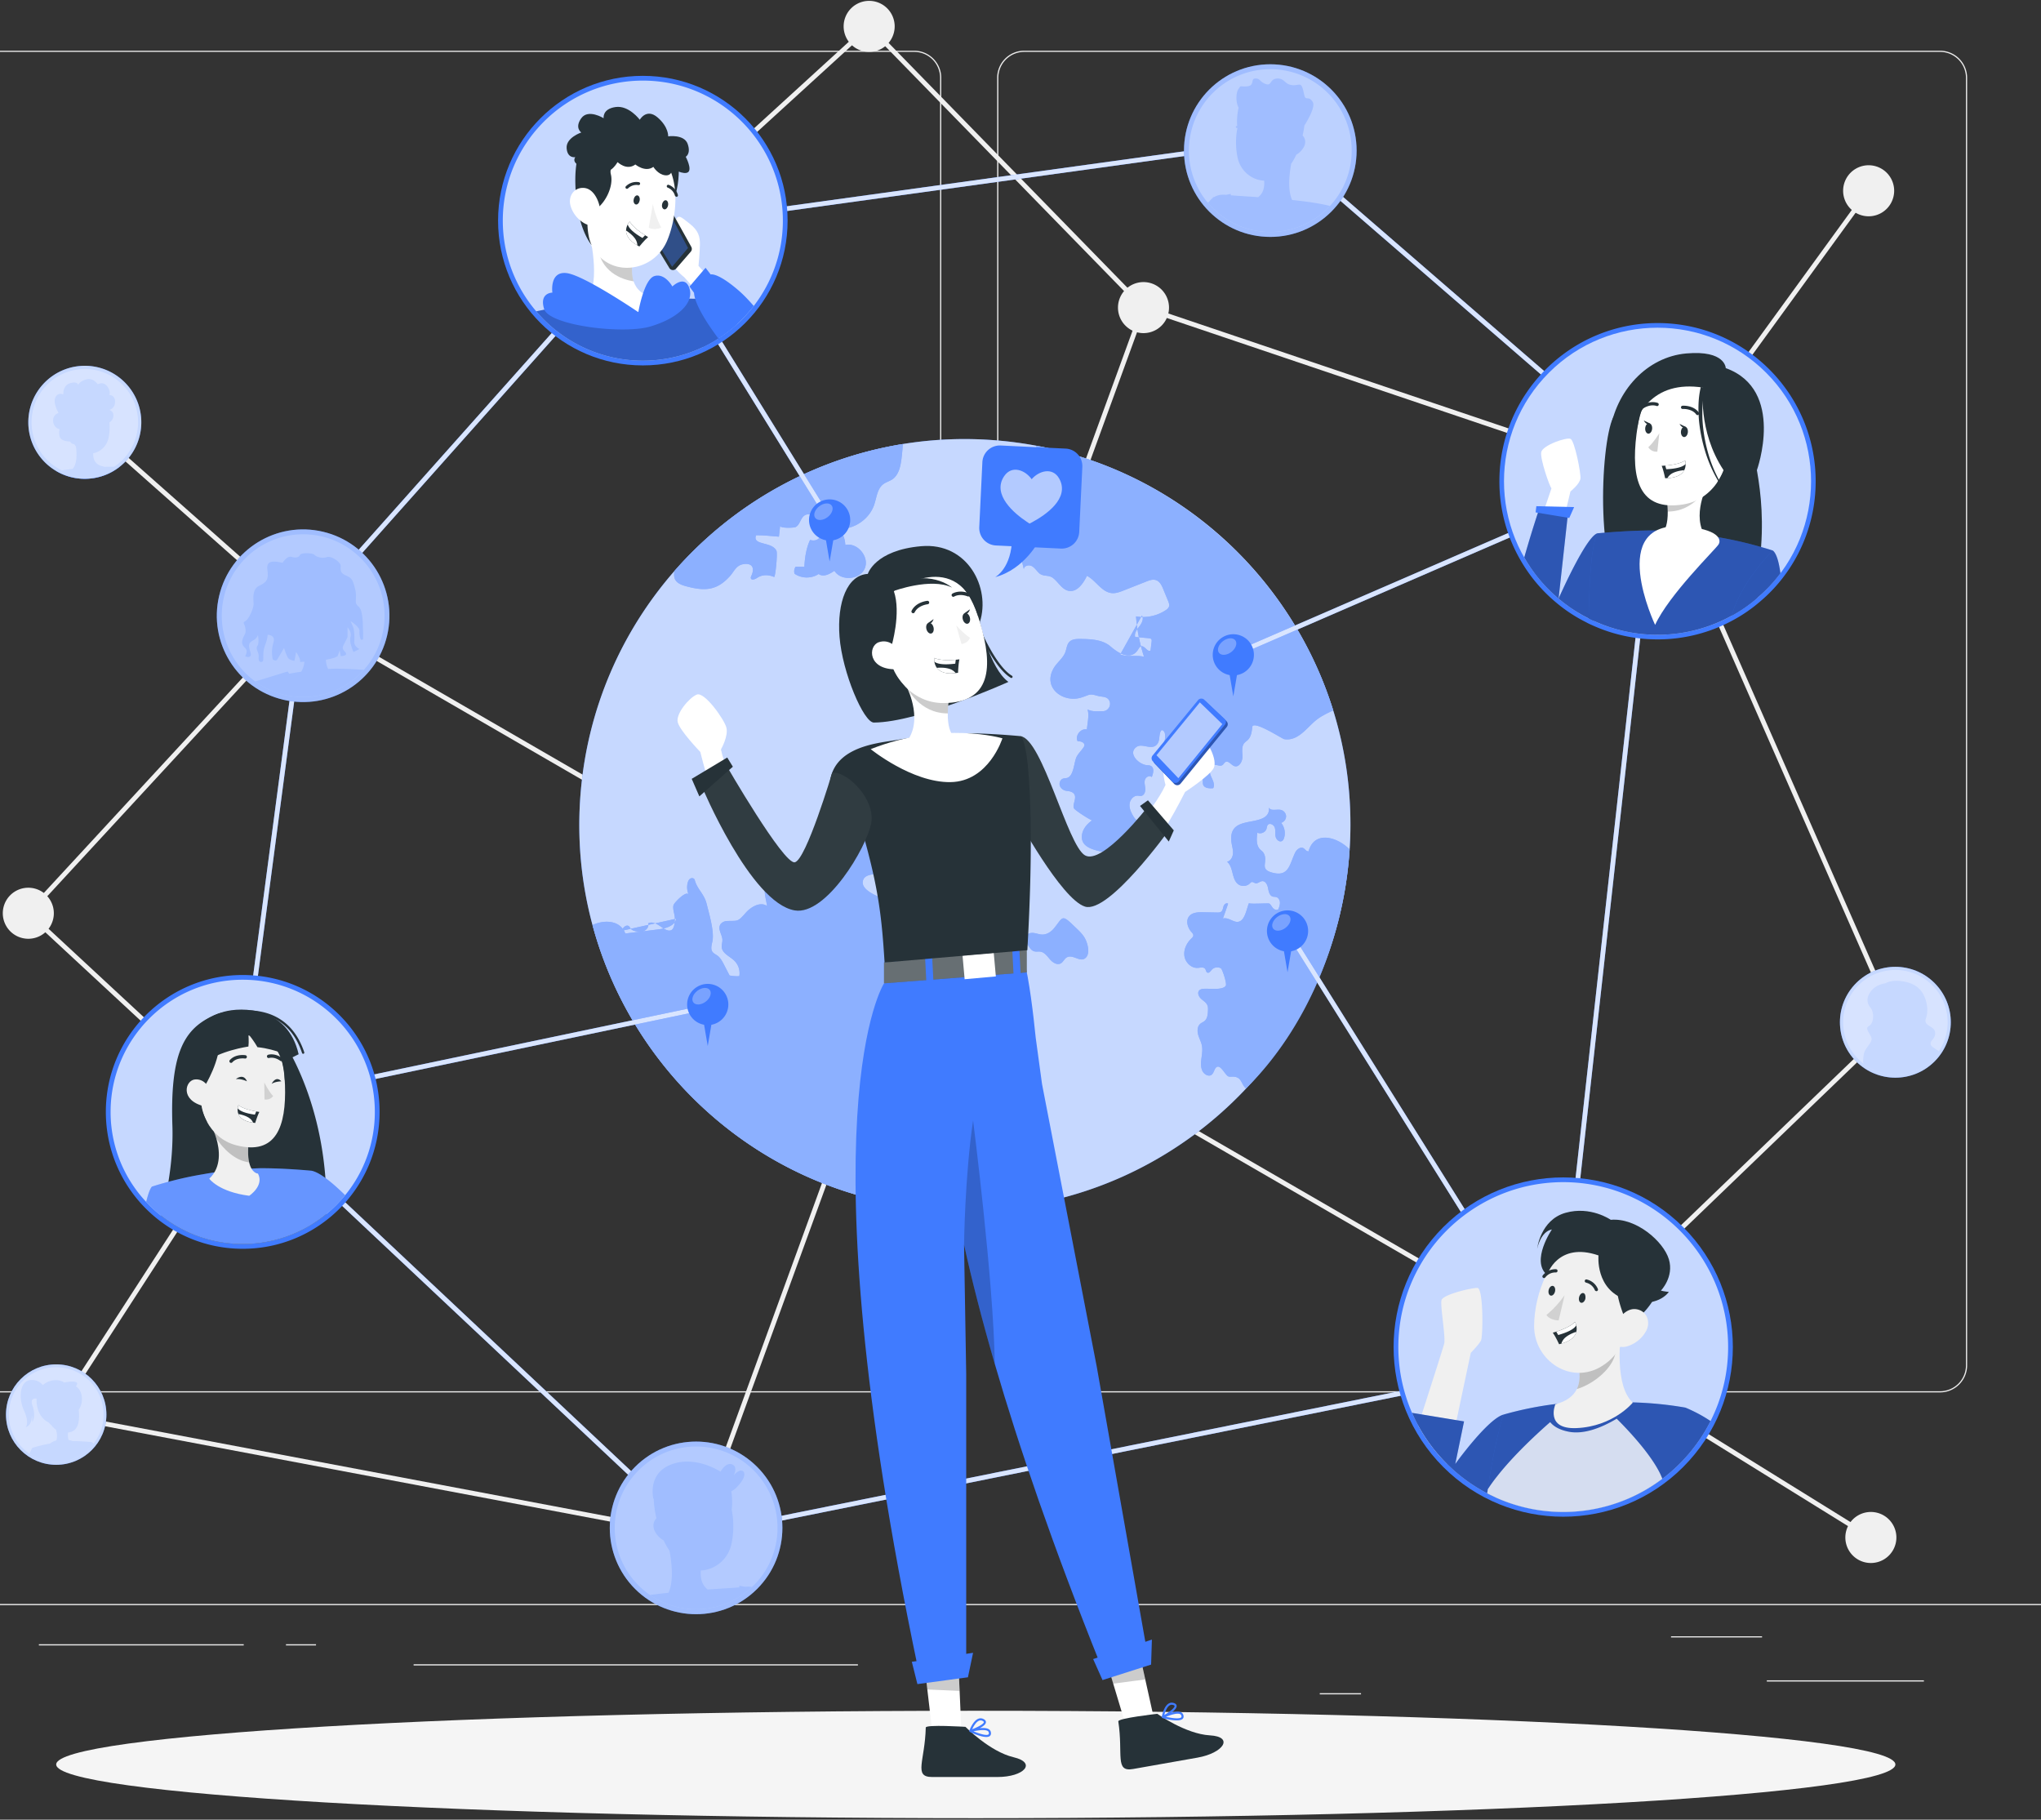 <svg xmlns="http://www.w3.org/2000/svg" fill="none" viewBox="0 0 525 468"><rect x="0" y="0" width="525" height="468" fill="#333333" stroke="none"/><g clip-path="url(#a)"><path fill="#EBEBEB" d="M556 412.525H-54v.305h610zm-61.121 19.638H454.47v.305h40.409zm-144.791 3.311h-10.606v.305h10.606zm103.161-14.64h-23.414v.305h23.414zm-390.553 2.049H10v.305h52.696zm18.589 0h-7.726v.305h7.726zm139.394 5.153H106.395v.305h114.284zm14.478-69.92H-.423a6.97 6.97 0 0 1-6.965-6.964V20.005a6.97 6.97 0 0 1 6.964-6.963h235.581c3.838 0 6.962 3.124 6.962 6.963v331.147c0 3.84-3.124 6.964-6.962 6.964M-.423 13.348a6.666 6.666 0 0 0-6.66 6.658v331.148a6.665 6.665 0 0 0 6.66 6.658h235.58a6.664 6.664 0 0 0 6.657-6.658V20.005a6.666 6.666 0 0 0-6.657-6.658zm499.461 344.768H263.459a6.97 6.97 0 0 1-6.963-6.964V20.005c0-3.84 3.125-6.963 6.963-6.963h235.579a6.97 6.97 0 0 1 6.964 6.963v331.147c.001 3.84-3.123 6.964-6.964 6.964M263.459 13.348a6.666 6.666 0 0 0-6.658 6.658v331.148a6.665 6.665 0 0 0 6.658 6.658h235.579a6.665 6.665 0 0 0 6.659-6.658V20.005a6.667 6.667 0 0 0-6.659-6.658z"/><path fill="#F0F0F0" d="m426.595 124.495-132.79-44.85-.102-.105-70.155-71.905-56.262 51.386-.822-.9 57.132-52.183 70.878 72.646 131.661 44.467 54.04-74.341.985.716zM13.848 234.881a6.564 6.564 0 1 1-13.128 0 6.564 6.564 0 0 1 13.128 0"/><path fill="#F0F0F0" d="M230.135 6.785a6.564 6.564 0 1 1-13.128 0 6.564 6.564 0 0 1 13.128 0M487.23 49.067a6.564 6.564 0 1 1-13.128-.002 6.564 6.564 0 0 1 13.128.002m.571 346.363a6.564 6.564 0 1 1-13.128-.002 6.564 6.564 0 0 1 13.128.002M300.702 79.114a6.564 6.564 0 1 1-13.128 0 6.564 6.564 0 0 1 13.128 0"/><path fill="#F0F0F0" d="m179.453 395.597-.509-.097-164.601-31.079.226-1.199 164.092 30.984L293.565 78.904l1.147.419zM22.22 108.144l-.809.914 56.166 49.729.809-.913zm458.697 287.804-81.38-50.435 1.776-.488 85.502-82.256-61.009-138.75 1.116-.491 61.352 139.529-.306.296-85.681 82.429 79.272 49.129z"/><path fill="#F0F0F0" d="m14.968 364.152-1.025-.662 49.185-75.974-56.704-52.602.413-.446 71.024-76.896.422.245 323.648 187.228-.611 1.055L78.094 159.117 8.146 234.848l56.563 52.47z"/><path fill="#F5F5F5" d="M251 467.624c130.64 0 236.544-6.185 236.544-13.814S381.64 439.996 251 439.996 14.455 446.181 14.455 453.81 120.36 467.624 251 467.624"/><path fill="#407BFF" d="M240.02 310.94q4.923.404 9.753.331c27.575-.402 52.806-12.234 70.701-31.257 14.834-15.769 24.631-36.486 26.553-59.739q.074-.905.135-1.802c.801-12.44-.73-24.503-4.222-35.757v-.007c-10.693-34.399-39.713-61.262-76.514-68.099a101 101 0 0 0-10.064-1.343 99 99 0 0 0-24.126.935c-23.122 3.747-43.813 15.565-58.782 32.69-13.45 15.4-22.285 35.086-24.101 57.04-.972 11.761.15 23.213 3.054 33.978 10.572 39.234 44.787 69.489 87.613 73.03"/><path fill="#fff" d="M240.02 310.94q4.923.404 9.753.331c27.575-.402 52.806-12.234 70.701-31.257 14.834-15.769 24.631-36.486 26.553-59.739q.074-.905.135-1.802c.801-12.44-.73-24.503-4.222-35.757v-.007c-10.693-34.399-39.713-61.262-76.514-68.099a101 101 0 0 0-10.064-1.343 99 99 0 0 0-24.126.935c-23.122 3.747-43.813 15.565-58.782 32.69-13.45 15.4-22.285 35.086-24.101 57.04-.972 11.761.15 23.213 3.054 33.978 10.572 39.234 44.787 69.489 87.613 73.03" opacity=".7"/><path fill="#407BFF" d="M173.915 236.29c-.321 1.843-2.665 2.506-4.555 2.744-2.835.35-5.671.707-8.508 1.058-1.338-3.525-5.509-3.555-8.445-2.183 10.572 39.235 44.786 69.489 87.612 73.029q4.923.405 9.753.332.084-.115.158-.243c1.478-2.598-.666-4.899-1.813-7.031-.259-.481-2.69-6.624-1.883-6.641a26.3 26.3 0 0 1-7.725-.999c-.191-.055-.397-.125-.497-.296-.235-.406.331-.802.787-.909 1.168-.274 2.382-.338 3.531-.68 1.149-.344 2.28-1.043 2.725-2.157.448-1.119.117-2.401.374-3.58.312-1.437 1.482-2.567 2.808-3.204 1.28-.614 2.721-.836 4.097-1.091-2.997-1.632-.816-5.032-3.166-7.302-.755-.73-1.856-1.621-1.392-2.563.44-.896 2.026-.884 2.224-1.862.138-.686-.583-1.249-1.265-1.403s-1.426-.099-2.038-.438c-.859-.476-1.145-1.746-.575-2.545.512-.719 1.459-.939 2.237-1.353s1.481-1.376 1.013-2.124a1.4 1.4 0 0 0-.451-.422c-1.27-.787-2.931-.129-4.172.701-1.241.831-2.497 1.877-3.991 1.862-.341-.562-.1-1.394.49-1.686.205-.101.446-.149.606-.312.348-.356.087-.942-.151-1.379a8.94 8.94 0 0 1-.685-6.811l9.081.173c.075-.681.149-1.087.87-1.293-2.031-2.428-4.246-4.679-6.042-7.32-.215-.316-.45-.655-.81-.784-.376-.135-.794-.007-1.189-.06-1.311-.18-1.522-1.969-1.388-3.285-.184-.398-.828-.225-1.07.141-.241.366-.298.844-.592 1.169-.441.485-1.227.435-1.839.198-2.129-.819-3.254-3.582-2.305-5.656.114-.246.262-.492.497-.628.518-.296 1.146.069 1.734.175 2.316.417 1.964-2.144 1.405-3.355-.756-1.642-3.012-2.7-4.651-3.12-1.914-.49-14.685-2.93-12.579-7.094.198-.391.583-.655.983-.831 1.217-.533 2.622-.383 3.901-.743 1.277-.361 2.518-1.691 1.961-2.896-.223-.483-.686-.816-.945-1.281-.72-1.297.389-2.982-.122-4.374-.236-.64-.78-1.113-1.121-1.703-.342-.591-.399-1.48.184-1.835.653-.396 1.548.194 2.245-.12.732-.328.676-1.526.014-1.981-.661-.455-1.593-.282-2.258.169-.348.235-.674.547-1.091.602-.745.099-1.302-.643-1.683-1.292l-1.814-3.095c-.685.012-1.207.638-1.441 1.281s-.279 1.345-.545 1.98c-1.284 3.06-5.942 2.695-5.338 6.882 1.255-.151 2.416 1.263 2.022 2.465-.486 1.481-2.71 2.294-2.399 3.822.109.531.531.961.616 1.497.236 1.478-2.051 2.021-3.033 2.358-3.255 1.116-3.477-1.021-6.297-1.148-1.291-.059-2.45.813-3.735.954-1.182.129-2.357-.37-3.544-.301-3.262.19-1.626 4.613-1.396 6.535-1.753-1.168-4.094.195-5.49 1.769-2.142 2.417-1.942 1.991-4.778 2.099-.749.028-1.535.397-1.839 1.083-.528 1.193.594 2.479.624 3.784.013.626-.23 1.242-.172 1.866.151 1.637 2.089 2.35 3.266 3.499a4.5 4.5 0 0 1 1.257 3.95 9.4 9.4 0 0 1-2.506-.178l-1.472-2.844c-.434-.838-.894-1.708-1.657-2.263-.427-.311-.948-.523-1.258-.95-.618-.851-.118-2.017.028-3.058.357-2.524-.912-6.772-1.53-9.275-.658-2.67-2.431-3.719-3.075-6.183-.114-.435-.72-.576-1.11-.354s-.591.67-.703 1.105a4.67 4.67 0 0 0 .268 3.055c-.564-1.244-3.711 2.03-3.901 2.651-.311 1.018.363 2.47.338 3.527-.065 2.623-.699 4.098-3.41 2.167-1.037-.738-2.365-1.609-3.464-.966.236.713-.244 1.515-.914 1.854-.669.339-1.467.309-2.205.167-.498-.095-1.019-.257-1.337-.65-.171-.21-.276-.477-.49-.644-.695-.542-1.572.398-1.949 1.194m133.909-81.105c.548.859-.03 1.978-.656 2.782s-1.357 1.75-1.082 2.732l3.531.322c.22.021.467.054.607.225.143.174.123.425.095.65l-.275 2.267c-.743.579-1.459-1.247-2.384-1.064-.409.08-.618.52-.842.871-1.912 2.996-5.246.753-7.031-.805-2.073-1.808-5.074-1.926-7.827-1.956-.979-.009-2.078.026-2.772.728-.685.682-.724 1.761-1.069 2.675-.592 1.581-2.109 2.618-2.968 4.074-3.001 5.09 2.395 9.003 6.983 7.618 2.378-.717 1.968-1.133 4.399-.435 1.014.29 2.255.041 2.876 1.166.659 1.192-.264 2.769-1.654 2.756-1.364-.014-2.678.199-3.911-.454.463 1.608-.047 3.442-.175 5.151-1.557-.363-3.098 1.565-2.401 3.003.775.013 1.821.303 1.757 1.075-.019.226-.143.427-.272.613-.54.774-1.231 1.443-1.695 2.268-.711 1.267-.706 5.064-2.523 5.519-.32.081-.66.054-.974.154-.668.213-1.046 1.012-.89 1.697.157.683.761 1.211 1.438 1.393.452.121.935.109 1.376.262 2.345.818.286 3.133.848 4.28.27.55 4.186 3.027 4.677 3.112-1.379.946-2.593 2.426-2.643 4.168-.055 1.908 1.396 2.834 3.211 3.401 1.917.599 4.24.798 5.621 1.331.741.287 1.648.553 2.272.06.781-.617.609-2.068 1.51-2.49.285-.134.615-.122.929-.153 1.842-.175 3.315-2.114 2.987-3.937.427-.555 1.258-.502 1.958-.484s1.586-.212 1.687-.905c.117-.797-.903-1.238-1.707-1.287a9 9 0 0 0-2.447.195c-.599.133-1.244.324-1.803.073-.423-.19-.703-.595-.944-.992-.582-.952-1.091-2.026-.998-3.139.092-1.114.99-2.225 2.107-2.184.299.011.599.102.895.053.76-.123 1.09-1.058 1.044-1.826-.045-.769-.306-1.552-.096-2.293.21-.74 1.237-1.292 1.75-.717.431-.985.716-2.418-.248-2.892-.31-.152-.67-.144-1.014-.175-2.12-.199-4.987-3.072-2.63-4.706 1.549-1.075 4.051 1.167 5.414-.868.652-.973.248-2.39.918-3.351.396-.285.858.292.947.773.28 1.519-.305 3.167-1.477 4.171 1.192.695 3.077-.098 3.886 1.02.799 1.103-.385 3.021.672 3.882.303.246.709.312 1.096.37 1.908.281 5.47-.043 5.587 2.69.015.33-.036.671.06.988.293.962 1.602 1.054 2.603.954.515-.985-.156-2.133-.601-3.151-.444-1.019-.414-2.578.668-2.832.775-.182 1.677.483 2.329.028.303-.211.442-.612.768-.786.788-.419 1.454.795 2.303 1.067 1.171.373 2.058-1.163 2.06-2.393.001-1.23-.307-2.629.495-3.561.254-.295.594-.503.875-.773.861-.836 1.031-2.134 1.153-3.327.193-1.906 7.715 3.03 8.191 3.109 3.616.604 5.836-2.982 8.314-4.947 1.305-1.024 2.811-1.733 4.317-2.443-10.296-33.12-38.029-59.129-71.804-67.105-1.514-.358-3.077-.765-4.604-.892.466 2.305 1.89 5.944.344 8.131-1.963 2.778-6.122.347-7.652 3.604-.051.832 1.335.696 1.975 1.227.357.297.446.796.622 1.224.177.428.592.86 1.035.726.516.77-.288 1.715-.969 2.341-.801.737-1.551 1.592-1.855 2.638-.632 2.179.8 4.342 1.717 6.417.759 1.714 1.186 3.554 1.608 5.38.015-.867 1.241-1.214 2.015-.821.773.393 1.245 1.185 1.872 1.785 1.068 1.024 2.448.404 3.598 1.279 1.431 1.083 2.345 3.03 4.112 3.322 2.141.36 3.696-1.924 4.646-3.87 2.354 1.247 3.808 4.254 6.467 4.453 1.024.077 2.014-.309 2.965-.683q2.926-1.151 5.842-2.303c.809-.32 1.698-.641 2.514-.347.966.335 1.457 1.384 1.84 2.323l1.26 3.064c.17.424.344.884.234 1.322-.119.472-.525.796-.935 1.062a10.56 10.56 0 0 1-7.569 1.546 42.7 42.7 0 0 0 2.064 10.389c-1.99-.513-4.279.15-6.12-.617m-17.105 70.522c-.745.888-1.832 1.566-2.991 1.536-.715-.018-1.397-.297-2.104-.397s-1.536.04-1.927.638c-.499.763-.025 1.767.445 2.549.384.636.831 1.323 1.545 1.524.522.149 1.085.003 1.62.09 1.06.174 1.739 1.175 2.443 1.987.704.811 1.852 1.542 2.787 1.015.616-.347.881-1.124 1.479-1.501 1.458-.919 3.251 1.077 4.572.325 1.566-.892.992-3.441.343-4.876-.656-1.453-1.993-2.574-3.114-3.662-3.172-3.076-2.728-2.051-5.098.772m49.455 41.108c15.603-15.461 24.727-37.994 26.518-59.659q.074-.906.134-1.802c-3.008-3.104-9.002-5.082-10.571.498-.619-.044-.744-.413-1.215-.761-.74-.549-1.779.195-2.194 1.017-1.359 2.696-1.548 6.08-5.284 5.353-4.455-.866-1.434-2.774-2.886-5.231-.21-.356-.578-.583-.869-.877-1.065-1.079-.923-2.818-.71-4.319.855.444 2.055-.055 2.341-.975.109-.346.11-.745.346-1.023.503-.596 1.544-.038 1.787.705.241.742.056 1.56.217 2.324s.996 1.513 1.662 1.106c.278-.169.427-.489.522-.8a4.25 4.25 0 0 0-.765-3.866c.734-.195 1.287-.93 1.271-1.69s-.601-1.47-1.343-1.632c-1.085-.238-2.635.403-3.074-.617a2.47 2.47 0 0 1-.956 2.383c-2.876 2.09-9.347.229-8.702 6.357.104.984.447 1.944.425 2.934-.022.989-.567 2.084-1.539 2.273 1.747 1.409 1.108 4.636 2.984 5.868.884.579 2.168.443 2.91-.309.123-.124.242-.269.41-.322.341-.106.659.216 1.009.29.609.13 1.134-.499 1.755-.534.867-.049 1.338.988 1.491 1.841.154.854.385 1.9 1.219 2.133.284.079.592.04.877.12.575.161.92.784.951 1.379s-.183 1.174-.394 1.731c-.36.364-1.003.142-1.351-.234s-.556-.876-.958-1.194c-.224-.177-5.409.222-5.246-.155-.771 1.784-1.16 5.691-3.839 4.695-.946-.351-1.911-.99-2.878-.704q.69-1.891 1.335-3.799c-.392-.347-1.001.128-1.167.625s-.192 1.099-.612 1.414c-.294.221-.692.223-1.06.216q-1.795-.034-3.588-.071c-1.298-.025-2.792.036-3.601 1.051-.919 1.154-.39 2.925.591 4.028.235.265.512.556.487.91-.023.32-.286.561-.516.783-1.218 1.172-2.026 2.876-1.762 4.544s1.81 3.147 3.493 2.997c.646-.057 1.45-.275 1.832.25.225.309.217.808.565.965.438.198.805-.352 1.12-.715.569-.656 1.621-.825 2.367-.383.382.227 1.58 3.912 1.267 4.446-.716 1.226-4.112.744-5.439.803-.514.023-1.088.073-1.424.461-.526.605-.1 1.569.489 2.113s1.355.969 1.648 1.715c.171.435.151.917.131 1.381-.043.943-.139 2-.858 2.612-.335.287-.771.437-1.108.723-.767.654-.822 1.836-.555 2.807.267.972.788 1.868.974 2.86.395 2.108-.761 4.396.075 6.37.405.954 1.667 1.716 2.456 1.043.682-.58.676-1.95 1.566-2.05.852-.097 1.908 2.053 2.616 2.47.56.331 1.69-.215 2.719.531.835.607 1.005 1.941 1.904 2.597M188.077 147.797c.877-1.116 1.43-2.401 3.077-2.687 2.244-.392 3.093.866 2.111 2.994-.088.189-.181.396-.132.599.154.647 1.122.269 1.675-.103 1.289-.871 2.929-.814 4.307-.207.327.144.934-6.011.613-6.719-1.121-2.475-6.307-1.309-5.245-4.003 1.941-.041 3.93.213 5.878.354l.32-2.81c-.079.698 3.547.554 3.957.346 1.595-.81 1.162-3.716 4.027-3.244 3.624.597 3.832 7.72-.291 6.558-.987 2.092-1.36 4.594-1.467 6.901-.746-.003-1.497-.015-2.243-.025a2.03 2.03 0 0 0-.274 1.812c1.788 1.259 4.367 1.282 6.186.059 1.175.901 2.841.037 4.052-.82 1.697 2.728 6.56 2.347 7.813-.611 1.254-2.966-1.864-6.719-5.006-6.036a7.18 7.18 0 0 0-1.528-4.139c3.891.132 7.722-2.52 8.963-6.21.628-1.856.771-4.103 2.338-5.281.694-.527 1.575-.747 2.302-1.228 1.625-1.093 2.102-3.232 2.358-5.177q.25-1.953.367-3.918c-23.123 3.747-43.814 15.565-58.782 32.69-.079.688-.123 1.401.148 2.023.511 1.153 1.885 1.603 3.108 1.924 4.757 1.256 7.8.982 11.096-2.717q.144-.16.272-.325"/><path fill="#fff" d="M173.915 236.29c-.321 1.843-2.665 2.506-4.555 2.744-2.835.35-5.671.707-8.508 1.058-1.338-3.525-5.509-3.555-8.445-2.183 10.572 39.235 44.786 69.489 87.612 73.029q4.923.405 9.753.332.084-.115.158-.243c1.478-2.598-.666-4.899-1.813-7.031-.259-.481-2.69-6.624-1.883-6.641a26.3 26.3 0 0 1-7.725-.999c-.191-.055-.397-.125-.497-.296-.235-.406.331-.802.787-.909 1.168-.274 2.382-.338 3.531-.68 1.149-.344 2.28-1.043 2.725-2.157.448-1.119.117-2.401.374-3.58.312-1.437 1.482-2.567 2.808-3.204 1.28-.614 2.721-.836 4.097-1.091-2.997-1.632-.816-5.032-3.166-7.302-.755-.73-1.856-1.621-1.392-2.563.44-.896 2.026-.884 2.224-1.862.138-.686-.583-1.249-1.265-1.403s-1.426-.099-2.038-.438c-.859-.476-1.145-1.746-.575-2.545.512-.719 1.459-.939 2.237-1.353s1.481-1.376 1.013-2.124a1.4 1.4 0 0 0-.451-.422c-1.27-.787-2.931-.129-4.172.701-1.241.831-2.497 1.877-3.991 1.862-.341-.562-.1-1.394.49-1.686.205-.101.446-.149.606-.312.348-.356.087-.942-.151-1.379a8.94 8.94 0 0 1-.685-6.811l9.081.173c.075-.681.149-1.087.87-1.293-2.031-2.428-4.246-4.679-6.042-7.32-.215-.316-.45-.655-.81-.784-.376-.135-.794-.007-1.189-.06-1.311-.18-1.522-1.969-1.388-3.285-.184-.398-.828-.225-1.07.141-.241.366-.298.844-.592 1.169-.441.485-1.227.435-1.839.198-2.129-.819-3.254-3.582-2.305-5.656.114-.246.262-.492.497-.628.518-.296 1.146.069 1.734.175 2.316.417 1.964-2.144 1.405-3.355-.756-1.642-3.012-2.7-4.651-3.12-1.914-.49-14.685-2.93-12.579-7.094.198-.391.583-.655.983-.831 1.217-.533 2.622-.383 3.901-.743 1.277-.361 2.518-1.691 1.961-2.896-.223-.483-.686-.816-.945-1.281-.72-1.297.389-2.982-.122-4.374-.236-.64-.78-1.113-1.121-1.703-.342-.591-.399-1.48.184-1.835.653-.396 1.548.194 2.245-.12.732-.328.676-1.526.014-1.981-.661-.455-1.593-.282-2.258.169-.348.235-.674.547-1.091.602-.745.099-1.302-.643-1.683-1.292l-1.814-3.095c-.685.012-1.207.638-1.441 1.281s-.279 1.345-.545 1.98c-1.284 3.06-5.942 2.695-5.338 6.882 1.255-.151 2.416 1.263 2.022 2.465-.486 1.481-2.71 2.294-2.399 3.822.109.531.531.961.616 1.497.236 1.478-2.051 2.021-3.033 2.358-3.255 1.116-3.477-1.021-6.297-1.148-1.291-.059-2.45.813-3.735.954-1.182.129-2.357-.37-3.544-.301-3.262.19-1.626 4.613-1.396 6.535-1.753-1.168-4.094.195-5.49 1.769-2.142 2.417-1.942 1.991-4.778 2.099-.749.028-1.535.397-1.839 1.083-.528 1.193.594 2.479.624 3.784.013.626-.23 1.242-.172 1.866.151 1.637 2.089 2.35 3.266 3.499a4.5 4.5 0 0 1 1.257 3.95 9.4 9.4 0 0 1-2.506-.178l-1.472-2.844c-.434-.838-.894-1.708-1.657-2.263-.427-.311-.948-.523-1.258-.95-.618-.851-.118-2.017.028-3.058.357-2.524-.912-6.772-1.53-9.275-.658-2.67-2.431-3.719-3.075-6.183-.114-.435-.72-.576-1.11-.354s-.591.67-.703 1.105a4.67 4.67 0 0 0 .268 3.055c-.564-1.244-3.711 2.03-3.901 2.651-.311 1.018.363 2.47.338 3.527-.065 2.623-.699 4.098-3.41 2.167-1.037-.738-2.365-1.609-3.464-.966.236.713-.244 1.515-.914 1.854-.669.339-1.467.309-2.205.167-.498-.095-1.019-.257-1.337-.65-.171-.21-.276-.477-.49-.644-.695-.542-1.572.398-1.949 1.194m133.909-81.105c.548.859-.03 1.978-.656 2.782s-1.357 1.75-1.082 2.732l3.531.322c.22.021.467.054.607.225.143.174.123.425.095.65l-.275 2.267c-.743.579-1.459-1.247-2.384-1.064-.409.08-.618.52-.842.871-1.912 2.996-5.246.753-7.031-.805-2.073-1.808-5.074-1.926-7.827-1.956-.979-.009-2.078.026-2.772.728-.685.682-.724 1.761-1.069 2.675-.592 1.581-2.109 2.618-2.968 4.074-3.001 5.09 2.395 9.003 6.983 7.618 2.378-.717 1.968-1.133 4.399-.435 1.014.29 2.255.041 2.876 1.166.659 1.192-.264 2.769-1.654 2.756-1.364-.014-2.678.199-3.911-.454.463 1.608-.047 3.442-.175 5.151-1.557-.363-3.098 1.565-2.401 3.003.775.013 1.821.303 1.757 1.075-.019.226-.143.427-.272.613-.54.774-1.231 1.443-1.695 2.268-.711 1.267-.706 5.064-2.523 5.519-.32.081-.66.054-.974.154-.668.213-1.046 1.012-.89 1.697.157.683.761 1.211 1.438 1.393.452.121.935.109 1.376.262 2.345.818.286 3.133.848 4.28.27.55 4.186 3.027 4.677 3.112-1.379.946-2.593 2.426-2.643 4.168-.055 1.908 1.396 2.834 3.211 3.401 1.917.599 4.24.798 5.621 1.331.741.287 1.648.553 2.272.06.781-.617.609-2.068 1.51-2.49.285-.134.615-.122.929-.153 1.842-.175 3.315-2.114 2.987-3.937.427-.555 1.258-.502 1.958-.484s1.586-.212 1.687-.905c.117-.797-.903-1.238-1.707-1.287a9 9 0 0 0-2.447.195c-.599.133-1.244.324-1.803.073-.423-.19-.703-.595-.944-.992-.582-.952-1.091-2.026-.998-3.139.092-1.114.99-2.225 2.107-2.184.299.011.599.102.895.053.76-.123 1.09-1.058 1.044-1.826-.045-.769-.306-1.552-.096-2.293.21-.74 1.237-1.292 1.75-.717.431-.985.716-2.418-.248-2.892-.31-.152-.67-.144-1.014-.175-2.12-.199-4.987-3.072-2.63-4.706 1.549-1.075 4.051 1.167 5.414-.868.652-.973.248-2.39.918-3.351.396-.285.858.292.947.773.28 1.519-.305 3.167-1.477 4.171 1.192.695 3.077-.098 3.886 1.02.799 1.103-.385 3.021.672 3.882.303.246.709.312 1.096.37 1.908.281 5.47-.043 5.587 2.69.015.33-.036.671.06.988.293.962 1.602 1.054 2.603.954.515-.985-.156-2.133-.601-3.151-.444-1.019-.414-2.578.668-2.832.775-.182 1.677.483 2.329.028.303-.211.442-.612.768-.786.788-.419 1.454.795 2.303 1.067 1.171.373 2.058-1.163 2.06-2.393.001-1.23-.307-2.629.495-3.561.254-.295.594-.503.875-.773.861-.836 1.031-2.134 1.153-3.327.193-1.906 7.715 3.03 8.191 3.109 3.616.604 5.836-2.982 8.314-4.947 1.305-1.024 2.811-1.733 4.317-2.443-10.296-33.12-38.029-59.129-71.804-67.105-1.514-.358-3.077-.765-4.604-.892.466 2.305 1.89 5.944.344 8.131-1.963 2.778-6.122.347-7.652 3.604-.051.832 1.335.696 1.975 1.227.357.297.446.796.622 1.224.177.428.592.86 1.035.726.516.77-.288 1.715-.969 2.341-.801.737-1.551 1.592-1.855 2.638-.632 2.179.8 4.342 1.717 6.417.759 1.714 1.186 3.554 1.608 5.38.015-.867 1.241-1.214 2.015-.821.773.393 1.245 1.185 1.872 1.785 1.068 1.024 2.448.404 3.598 1.279 1.431 1.083 2.345 3.03 4.112 3.322 2.141.36 3.696-1.924 4.646-3.87 2.354 1.247 3.808 4.254 6.467 4.453 1.024.077 2.014-.309 2.965-.683q2.926-1.151 5.842-2.303c.809-.32 1.698-.641 2.514-.347.966.335 1.457 1.384 1.84 2.323l1.26 3.064c.17.424.344.884.234 1.322-.119.472-.525.796-.935 1.062a10.56 10.56 0 0 1-7.569 1.546 42.7 42.7 0 0 0 2.064 10.389c-1.99-.513-4.279.15-6.12-.617m-17.105 70.522c-.745.888-1.832 1.566-2.991 1.536-.715-.018-1.397-.297-2.104-.397s-1.536.04-1.927.638c-.499.763-.025 1.767.445 2.549.384.636.831 1.323 1.545 1.524.522.149 1.085.003 1.62.09 1.06.174 1.739 1.175 2.443 1.987.704.811 1.852 1.542 2.787 1.015.616-.347.881-1.124 1.479-1.501 1.458-.919 3.251 1.077 4.572.325 1.566-.892.992-3.441.343-4.876-.656-1.453-1.993-2.574-3.114-3.662-3.172-3.076-2.728-2.051-5.098.772m49.455 41.108c15.603-15.461 24.727-37.994 26.518-59.659q.074-.906.134-1.802c-3.008-3.104-9.002-5.082-10.571.498-.619-.044-.744-.413-1.215-.761-.74-.549-1.779.195-2.194 1.017-1.359 2.696-1.548 6.08-5.284 5.353-4.455-.866-1.434-2.774-2.886-5.231-.21-.356-.578-.583-.869-.877-1.065-1.079-.923-2.818-.71-4.319.855.444 2.055-.055 2.341-.975.109-.346.11-.745.346-1.023.503-.596 1.544-.038 1.787.705.241.742.056 1.56.217 2.324s.996 1.513 1.662 1.106c.278-.169.427-.489.522-.8a4.25 4.25 0 0 0-.765-3.866c.734-.195 1.287-.93 1.271-1.69s-.601-1.47-1.343-1.632c-1.085-.238-2.635.403-3.074-.617a2.47 2.47 0 0 1-.956 2.383c-2.876 2.09-9.347.229-8.702 6.357.104.984.447 1.944.425 2.934-.022.989-.567 2.084-1.539 2.273 1.747 1.409 1.108 4.636 2.984 5.868.884.579 2.168.443 2.91-.309.123-.124.242-.269.41-.322.341-.106.659.216 1.009.29.609.13 1.134-.499 1.755-.534.867-.049 1.338.988 1.491 1.841.154.854.385 1.9 1.219 2.133.284.079.592.04.877.12.575.161.92.784.951 1.379s-.183 1.174-.394 1.731c-.36.364-1.003.142-1.351-.234s-.556-.876-.958-1.194c-.224-.177-5.409.222-5.246-.155-.771 1.784-1.16 5.691-3.839 4.695-.946-.351-1.911-.99-2.878-.704q.69-1.891 1.335-3.799c-.392-.347-1.001.128-1.167.625s-.192 1.099-.612 1.414c-.294.221-.692.223-1.06.216q-1.795-.034-3.588-.071c-1.298-.025-2.792.036-3.601 1.051-.919 1.154-.39 2.925.591 4.028.235.265.512.556.487.91-.023.32-.286.561-.516.783-1.218 1.172-2.026 2.876-1.762 4.544s1.81 3.147 3.493 2.997c.646-.057 1.45-.275 1.832.25.225.309.217.808.565.965.438.198.805-.352 1.12-.715.569-.656 1.621-.825 2.367-.383.382.227 1.58 3.912 1.267 4.446-.716 1.226-4.112.744-5.439.803-.514.023-1.088.073-1.424.461-.526.605-.1 1.569.489 2.113s1.355.969 1.648 1.715c.171.435.151.917.131 1.381-.043.943-.139 2-.858 2.612-.335.287-.771.437-1.108.723-.767.654-.822 1.836-.555 2.807.267.972.788 1.868.974 2.86.395 2.108-.761 4.396.075 6.37.405.954 1.667 1.716 2.456 1.043.682-.58.676-1.95 1.566-2.05.852-.097 1.908 2.053 2.616 2.47.56.331 1.69-.215 2.719.531.835.607 1.005 1.941 1.904 2.597M188.077 147.797c.877-1.116 1.43-2.401 3.077-2.687 2.244-.392 3.093.866 2.111 2.994-.088.189-.181.396-.132.599.154.647 1.122.269 1.675-.103 1.289-.871 2.929-.814 4.307-.207.327.144.934-6.011.613-6.719-1.121-2.475-6.307-1.309-5.245-4.003 1.941-.041 3.93.213 5.878.354l.32-2.81c-.079.698 3.547.554 3.957.346 1.595-.81 1.162-3.716 4.027-3.244 3.624.597 3.832 7.72-.291 6.558-.987 2.092-1.36 4.594-1.467 6.901-.746-.003-1.497-.015-2.243-.025a2.03 2.03 0 0 0-.274 1.812c1.788 1.259 4.367 1.282 6.186.059 1.175.901 2.841.037 4.052-.82 1.697 2.728 6.56 2.347 7.813-.611 1.254-2.966-1.864-6.719-5.006-6.036a7.18 7.18 0 0 0-1.528-4.139c3.891.132 7.722-2.52 8.963-6.21.628-1.856.771-4.103 2.338-5.281.694-.527 1.575-.747 2.302-1.228 1.625-1.093 2.102-3.232 2.358-5.177q.25-1.953.367-3.918c-23.123 3.747-43.814 15.565-58.782 32.69-.079.688-.123 1.401.148 2.023.511 1.153 1.885 1.603 3.108 1.924 4.757 1.256 7.8.982 11.096-2.717q.144-.16.272-.325" opacity=".4"/><path fill="#407BFF" d="M7.285 108.611a14.52 14.52 0 0 0 7.278 12.592 14.4 14.4 0 0 0 7.252 1.94c3.38 0 6.488-1.151 8.953-3.09a14.5 14.5 0 0 0 5.579-11.442c0-8.025-6.507-14.53-14.532-14.53-8.024 0-14.53 6.505-14.53 14.53"/><path fill="#fff" d="M24.014 122.139c7.47-1.213 12.544-8.252 11.331-15.722-1.212-7.47-8.25-12.543-15.721-11.331-7.47 1.212-12.544 8.251-11.331 15.722 1.212 7.47 8.251 12.543 15.721 11.331" opacity=".3"/><path fill="#407BFF" d="M13.67 108.382c.17 1.741 1.682 2.03 1.682 2.03s-.349.923.06 2.03c.41 1.116 2.65 1.116 2.65 1.116s.194.596 1.02.686c.047.066.102.121.143.175.097.144.205.295.32.439.277 2.205.223 4.531-.855 5.712.006.006.018.012.024.025a56 56 0 0 0-2.82.379 31 31 0 0 0-1.33.229 14.4 14.4 0 0 0 7.253 1.94c3.38 0 6.488-1.15 8.952-3.09a95 95 0 0 0-1.398-.012 97 97 0 0 0-2.549.024q-.008-.028-.024-.055c-1.566-.259-2.325-.994-2.639-1.927-.156-.464-.193-.976-.174-1.507q.626-.117 1.205-.398a5 5 0 0 0 2.47-2.705 4 4 0 0 0 .169-.506c.326-1.235.463-2.795.313-4.326.404-.242.843-.663.989-1.398.289-1.476-1.031-1.825-1.031-1.825s1.44-.236 1.494-2.036c.06-1.802-1.494-1.802-1.494-1.802s.53-.765-.5-2.188c-1.025-1.415-2.453-.548-2.453-.548s-1.084-1.704-2.85-1.29c-1.771.423-2.222 1.465-2.222 1.465s0-1.042-2.012-.464c-2.012.585-1.766 2.898-1.766 2.898s-1.349-.687-2.048.765.814 3.994.814 3.994-1.567.423-1.392 2.17"/><path fill="#fff" d="M7.285 108.611a14.52 14.52 0 0 0 7.278 12.592 14.4 14.4 0 0 0 7.252 1.94c3.38 0 6.488-1.151 8.953-3.09a14.5 14.5 0 0 0 5.579-11.442c0-8.025-6.507-14.53-14.532-14.53-8.024 0-14.53 6.505-14.53 14.53" opacity=".7"/><path fill="#407BFF" d="M14.455 376.737c7.134 0 12.916-5.783 12.916-12.916s-5.782-12.916-12.916-12.916c-7.133 0-12.916 5.783-12.916 12.916s5.783 12.916 12.916 12.916"/><path fill="#fff" d="M26.637 363.824c0 2.81-.953 5.403-2.554 7.465a12.19 12.19 0 0 1-9.629 4.713c-2.543 0-4.905-.782-6.86-2.116a12.17 12.17 0 0 1-5.318-10.062c0-6.726 5.451-12.183 12.178-12.183s12.183 5.455 12.183 12.183" opacity=".3"/><path fill="#407BFF" d="M24.084 371.287A12.18 12.18 0 0 1 14.456 376c-2.544 0-4.906-.782-6.86-2.116.407-.926.663-1.477.663-1.477a35 35 0 0 1 4.637-1.141c.397-.353.922-.632 1.596-.793.327-.979.134-2.051-.091-2.774a4.8 4.8 0 0 1-1.242-1.226 3.5 3.5 0 0 1-.66-.648c-.374-.155-2.966-1.36-3.1-5.607q-.006-.264.01-.52c-.802-.08-1.638.171-1.06 1.805 1.002 2.817-.048 4.294-.048 4.294a11 11 0 0 0-.092-1.863c0 2.913-1.574 3.1-1.574 3.1s1.002-1.049-.477-4.289c-1.477-3.246-1.049-7.632 1.762-7.819 1.51-.102 2.506.616 3.111 1.306 1.59-1.414 3.996-1.665 5.52-.643 0 0 2.528-.616 3.24.048.156.144.039.477-.266.916.643.428 1.183 1.082 1.414 2.089.396 1.739-.113 3.074-.69 3.957.337 3.203-.21 5.601-2.753 5.827l-.016.236c-.005.112-.011.224-.011.327-.011.616.065 1.055.177 1.365a7 7 0 0 1 1.065.289c2.281-.005 4.83.241 4.83.241l.027.016c.146.082.317.216.516.387"/><path fill="#fff" d="M14.455 376.737c7.134 0 12.916-5.783 12.916-12.916s-5.782-12.916-12.916-12.916c-7.133 0-12.916 5.783-12.916 12.916s5.783 12.916 12.916 12.916" opacity=".7"/><path fill="#407BFF" d="M497.62 272.996c5.568-5.568 5.568-14.594 0-20.162s-14.594-5.568-20.162 0-5.568 14.595 0 20.162c5.568 5.568 14.595 5.568 20.162 0"/><path fill="#fff" d="M500.986 262.912c0 2.755-.827 5.313-2.252 7.447-2.406 3.617-6.52 6-11.189 6a13.34 13.34 0 0 1-8.234-2.826 13.4 13.4 0 0 1-5.207-10.621c0-7.424 6.018-13.441 13.441-13.441s13.441 6.017 13.441 13.441" opacity=".3"/><path fill="#407BFF" d="M498.734 270.36c-2.406 3.618-6.52 6-11.189 6a13.33 13.33 0 0 1-8.233-2.825c-.148-.821.018-1.614.076-2.205.165-1.643 2.063-2.967 2.028-4.12s-1.945-2.636-.709-3.297c1.236-.662 1.502-3.222.509-4.658-.821-.946-1.425-2.442.077-4.368.933-1.194 2.293-1.762 3.665-1.992.945-.509 2.235-.763 3.978-.574 1.673.177 2.967.663 3.954 1.342a5.8 5.8 0 0 1 2.057 2.535s1.477 2.832.426 5.822c-.674 1.922 2.317 1.81 2.4 3.576.083 1.762-1.401 1.862-1.141 3.044.116.544 1.144 1.053 2.102 1.72"/><path fill="#fff" d="M497.62 272.996c5.568-5.568 5.568-14.594 0-20.162s-14.594-5.568-20.162 0-5.568 14.595 0 20.162c5.568 5.568 14.595 5.568 20.162 0" opacity=".7"/><path fill="#407BFF" d="m425.839 120.657-108.827 47.184.485 1.119 108.827-47.185zM167.395 58.258l-1.038.642 46.525 75.166 1.038-.642zm14.552 200.111L61.231 283.664l.25 1.194 120.716-25.295z"/><path fill="#fff" d="m425.839 120.657-108.827 47.184.485 1.119 108.827-47.185z" opacity=".8"/><path fill="#407BFF" d="m331.691 239.05-1.034.648 69.451 110.854 1.034-.648z"/><path fill="#fff" d="m331.691 239.05-1.034.648 69.451 110.854 1.034-.648zM167.395 58.258l-1.038.642 46.525 75.166 1.038-.642zm14.552 200.111L61.231 283.664l.25 1.194 120.716-25.295z" opacity=".8"/><path fill="#407BFF" d="M178.869 395.562 60.684 284.457 77.396 158.08l.125-.14 89.046-99.943.224-.03 161.374-22.318 98.542 85.331-.036.318-25.47 229.437-.436.088zM61.977 283.997l117.27 110.245 220.842-44.527 25.338-228.232-97.639-84.549-160.607 22.21-88.623 99.467z"/><path fill="#fff" d="M178.869 395.562 60.684 284.457 77.396 158.08l.125-.14 89.046-99.943.224-.03 161.374-22.318 98.542 85.331-.036.318-25.47 229.437-.436.088zM61.977 283.997l117.27 110.245 220.842-44.527 25.338-228.232-97.639-84.549-160.607 22.21-88.623 99.467z" opacity=".8"/><path fill="#407BFF" d="m215.231 133.735-1.83 10.684-1.83-10.684z"/><path fill="#407BFF" d="M218.699 133.735a5.297 5.297 0 1 1-10.594 0 5.297 5.297 0 0 1 10.594 0"/><path fill="#fff" d="M213.919 130.001c.589.773.124 2.12-1.04 3.006s-2.585.977-3.174.202c-.59-.773-.125-2.12 1.039-3.006s2.585-.977 3.175-.202" opacity=".3"/><path fill="#407BFF" d="m319.073 168.418-1.83 10.684-1.83-10.684z"/><path fill="#407BFF" d="M317.244 173.716a5.298 5.298 0 1 0-.002-10.596 5.298 5.298 0 0 0 .002 10.596"/><path fill="#fff" d="M317.762 164.684c.59.775.125 2.12-1.039 3.006-1.164.887-2.585.977-3.175.204-.589-.775-.124-2.121 1.04-3.006 1.164-.887 2.585-.979 3.174-.204" opacity=".3"/><path fill="#407BFF" d="m183.879 258.347-1.83 10.684-1.83-10.684z"/><path fill="#407BFF" d="M182.049 263.644a5.296 5.296 0 0 0 5.297-5.297 5.296 5.296 0 1 0-10.594 0 5.297 5.297 0 0 0 5.297 5.297"/><path fill="#fff" d="M182.568 254.611c.589.774.124 2.121-1.04 3.006-1.163.886-2.585.978-3.174.203s-.124-2.121 1.039-3.006c1.163-.886 2.584-.976 3.175-.203" opacity=".3"/><path fill="#407BFF" d="m333.018 239.369-1.83 10.683-1.83-10.683z"/><path fill="#407BFF" d="M336.487 239.369a5.298 5.298 0 1 1-10.595-.001 5.298 5.298 0 0 1 10.595.001"/><path fill="#fff" d="M331.707 235.633c.589.773.124 2.12-1.04 3.006s-2.585.977-3.174.202c-.59-.773-.125-2.12 1.039-3.006s2.585-.976 3.175-.202" opacity=".3"/><path fill="#407BFF" d="M467.038 123.775a40.54 40.54 0 0 1-8.112 24.383 39.2 39.2 0 0 1-6.195 6.563 38.6 38.6 0 0 1-6.718 4.662 40.4 40.4 0 0 1-19.644 5.061 40.3 40.3 0 0 1-16.823-3.651 17 17 0 0 1-1.41-.674l-.016-.016a39 39 0 0 1-7.974-5.245 40.2 40.2 0 0 1-9.094-10.903 40.36 40.36 0 0 1-5.366-20.181c0-22.465 18.218-40.684 40.683-40.684 22.466.002 40.669 18.22 40.669 40.685"/><path fill="#fff" d="M454.286 151.701c15.423-15.423 15.423-40.428 0-55.85-15.422-15.424-40.427-15.424-55.85 0-15.423 15.422-15.423 40.427 0 55.85 15.423 15.422 40.428 15.422 55.85 0" opacity=".7"/><path fill="#fff" d="m400.148 142.23 3.812-15.829s2.416-1.927 2.569-3.326c.152-1.401-1.487-9.693-2.536-10.194-1.05-.5-7.246 1.661-7.55 3.431-.302 1.77 2.144 8.734 2.633 9.301l-6.259 18.413z"/><path fill="#407BFF" d="m403.204 133.154-2.293 20.799a39 39 0 0 1-8.829-10.586 291 291 0 0 1 3.514-11.479c.223-.715.357-1.117.357-1.117l1.31.164 5.434.684.67.089z"/><path fill="#407BFF" d="m413.58 146.553-3.543 13.162a17 17 0 0 1-1.37-.656l-.015-.014a37.8 37.8 0 0 1-7.742-5.093c.283-.64 7.534-17.001 10.243-16.809z"/><path fill="#000" d="m403.204 133.154-2.293 20.799a39 39 0 0 1-8.829-10.586 291 291 0 0 1 3.514-11.479c.223-.715.357-1.117.357-1.117l1.31.164 5.434.684.67.089z" opacity=".3"/><path fill="#000" d="m413.58 146.553-3.543 13.162a17 17 0 0 1-1.37-.656l-.015-.014a37.8 37.8 0 0 1-7.742-5.093c.283-.64 7.534-17.001 10.243-16.809z" opacity=".3"/><path fill="#407BFF" d="m404.905 130.419-1.25 2.803-8.658-1.44.197-1.595z"/><path fill="#263238" d="M450.395 110.19c-1.011 3.871 4.512 14.546 2.274 33.969-2.239 19.421-23.539 18.236-33.111 11.762s-7.917-41.61-4.624-48.538c3.292-6.928 35.461 2.807 35.461 2.807"/><path fill="#407BFF" d="M456.027 141.595c-.208.566-.388 1.116-.581 1.682-.208.551-.386 1.102-.566 1.638-.357 1.072-.7 2.114-1.042 3.127-.684 2.025-1.295 3.96-1.875 5.776a37.4 37.4 0 0 1-6.521 4.526 39.24 39.24 0 0 1-19.072 4.913 39.1 39.1 0 0 1-16.332-3.544 17 17 0 0 1-1.37-.655c.015-.387.015-.789.015-1.161 0-.387 0-.759.014-1.131.015-1.117.06-2.16.089-3.142.03-.655.06-1.295.075-1.891.014-.312.029-.595.045-.893.06-1.087.105-2.069.179-2.992.015-.298.045-.596.06-.879.06-.864.134-1.637.194-2.352.447-4.512 1.042-6.298 1.43-7.013.074-.148.149-.237.208-.312.12-.134.18-.149.18-.149s.595-.06 1.593-.134c2.635-.223 8.1-.61 13.042-.581.089 0 .194 0 .283.015q.982.023 1.965.089c2.546.134 5.091.357 7.608.67.938.119 1.877.252 2.815.387q1.519.222 3.036.491c.135.029.283.045.418.075 3.737.64 7.428 1.473 11.076 2.531 1.013.283 2.024.581 3.022.908z"/><path fill="#000" d="M456.012 141.595c0 .015 0 .015-.015.029a37 37 0 0 0-.552 1.653c-.208.551-.386 1.102-.566 1.638-.357 1.072-.7 2.114-1.041 3.127-.685 2.025-1.296 3.96-1.876 5.776a37.4 37.4 0 0 1-6.521 4.526 39.24 39.24 0 0 1-19.072 4.913 39.1 39.1 0 0 1-16.332-3.544 17 17 0 0 1-1.37-.655l-.015-.015c0-.386.015-.774.03-1.146 0-.387 0-.759.014-1.131.015-1.117.06-2.16.089-3.142.03-.655.06-1.295.075-1.891.014-.312.029-.595.045-.893.045-1.087.105-2.069.179-2.992.015-.298.045-.596.06-.879.06-.864.134-1.637.194-2.352.447-4.512 1.042-6.298 1.43-7.013.074-.148.149-.237.208-.312.12-.134.18-.149.18-.149s.595-.06 1.593-.134c2.635-.223 8.1-.61 13.042-.581.089 0 .194 0 .283.015q.982.023 1.965.089c2.547.134 5.091.357 7.608.67.938.119 1.877.252 2.815.387q1.519.222 3.036.491c.135.029.283.045.418.075 3.737.64 7.428 1.473 11.076 2.531 1.01.284 2.022.582 3.02.909" opacity=".3"/><path fill="#fff" d="M433.173 135.38c8.712.683 9.781 3.317 8.852 4.695s-12.734 12.916-16.287 20.645c0 0-12.793-26.928 7.435-25.34"/><path fill="#fff" d="M428.674 144.158c8.624-1.104 11.215-4.787 11.215-4.787-5.472-5.163-.926-14.109-.926-14.109l-10.381 1.938c.273 1.716.389 3.155.405 4.37.08 6.3-2.77 6.363-2.77 6.363-1.821 3.412 2.457 6.225 2.457 6.225"/><path fill="#000" d="M428.583 127.2c.273 1.716.389 3.155.405 4.37 7.011 0 9.975-6.308 9.975-6.308z" opacity=".2"/><path fill="#fff" d="M434.32 98.175c-9.023-.494-12.192 4.177-13.362 13.44-1.463 11.576.662 19.973 12.08 18.109 15.508-2.532 16.269-30.728 1.282-31.55"/><path fill="#D1D1D1" d="M426.819 111.43s-1.38 2.288-2.831 3.599c0 0 .705 1.27 2.323 1.15z"/><path fill="#263238" d="M432.382 110.996c-.057.74.295 1.371.789 1.41.493.039.941-.53.998-1.27.059-.741-.295-1.371-.788-1.41-.494-.04-.94.529-.999 1.27"/><path fill="#263238" d="m433.584 109.777-1.561-.758s.696 1.418 1.561.758m-10.393.344c-.058.74.295 1.371.788 1.41s.94-.531.998-1.27c.058-.741-.295-1.371-.788-1.41-.493-.04-.941.529-.998 1.27"/><path fill="#263238" d="m424.392 108.902-1.56-.758s.694 1.418 1.56.758m12.261-2.137a.41.41 0 0 1-.339-.173c-1.128-1.554-3.446-1.413-3.47-1.406a.413.413 0 0 1-.447-.387.42.42 0 0 1 .385-.448c.114-.007 2.803-.185 4.209 1.751a.42.42 0 0 1-.338.663m-14.012-1.773a.418.418 0 0 1-.213-.78c2.233-1.314 3.943-.598 4.017-.567a.42.42 0 0 1-.331.77c-.06-.025-1.416-.569-3.261.519a.43.43 0 0 1-.212.058m4.792 14.81c.462 1.117.88 3.192.88 3.192q.294-.004.585-.022c2.641-.122 3.826-1.05 4.338-2.044.278-.544.35-1.113.347-1.576.002-.534-.119-.916-.119-.916-1.361.9-3.815 1.204-5.132 1.31-.55.052-.899.056-.899.056"/><path fill="#fff" d="m428.331 119.747.284.934c2.488-.121 4.223-.539 4.967-1.33a3.3 3.3 0 0 0-.118-.916c-1.362.902-3.815 1.204-5.133 1.312m.566 3.224c2.642-.122 3.826-1.051 4.339-2.044-.898.076-1.973.267-2.906.716a3.2 3.2 0 0 0-1.433 1.328"/><path fill="#263238" d="M443.35 113.923s-3.813-7.644-2.861-13.333c0 0-17.482-8.285-19.359 9.817 0 0-.864-16.212 14.667-15.722 15.507.49 14.222 23.181 5.841 29.503 0 0 4.067-5.485 1.712-10.265"/><path fill="#fff" d="M441.771 115.747c.14-1.449 1.774-3.826 4.459-3.383 2.779.459 3.798 6.272-3.233 7.271-1.008.143-1.518-.863-1.226-3.888"/><path fill="#263238" d="M438.085 99.688s-1.432 11.133 5.262 21.239c5.077 7.666-.755 14.384-.755 14.384s9.008-5.738 9.326-14.384c0 0 7.444-20.678-8.008-26.253 0 0-.064-4.657-10.137-3.77-10.074.885-18.191 9.519-19.73 20.526s4.198 23.28 4.198 23.28-6.1-39.003 19.844-35.022"/><path fill="#263238" d="M438.666 99.872c-.711 2.504-.855 5.304-.749 8a39.5 39.5 0 0 0 1.297 8.073 34.2 34.2 0 0 0 3.018 7.623c1.339 2.383 2.961 4.669 5.104 6.415-2.209-1.666-3.927-3.906-5.369-6.262a34.7 34.7 0 0 1-3.34-7.607 40.4 40.4 0 0 1-1.624-8.181c-.201-2.796-.194-5.586.499-8.43z"/><path fill="#407BFF" d="M457.977 147.447a38.2 38.2 0 0 1-6.015 6.372 37.4 37.4 0 0 1-6.521 4.526c.135-.521.313-1.042.492-1.563 1.548-4.377 4.287-8.367 6.506-11.151 1.832-2.292 3.32-3.782 3.559-4.005l.031-.029c.935.773 1.547 2.902 1.948 5.85"/><path fill="#000" d="M457.977 147.447a38.2 38.2 0 0 1-6.015 6.372 37.4 37.4 0 0 1-6.521 4.526c.135-.521.313-1.042.492-1.563 1.548-4.377 4.287-8.367 6.506-11.151 1.832-2.292 3.32-3.782 3.559-4.005l.031-.029c.935.773 1.547 2.902 1.948 5.85" opacity=".3"/><path fill="#407BFF" d="M326.756 60.931c12.26 0 22.199-9.938 22.199-22.199 0-12.26-9.939-22.199-22.199-22.199s-22.199 9.94-22.199 22.2 9.939 22.198 22.199 22.198"/><path fill="#fff" d="M347.689 38.736a20.85 20.85 0 0 1-5.596 14.239 20.87 20.87 0 0 1-15.333 6.69c-6.498 0-12.296-2.955-16.133-7.593a20.76 20.76 0 0 1-4.805-13.336c0-11.57 9.37-20.938 20.939-20.938 11.558 0 20.928 9.369 20.928 20.938" opacity=".3"/><path fill="#407BFF" d="M342.094 52.974a20.87 20.87 0 0 1-15.333 6.69c-6.498 0-12.296-2.954-16.133-7.593q.166-.069.331-.11a4.7 4.7 0 0 1 1.002-1.05c0-.055 0-.11.009-.174l.368-.065c.608-.358 1.353-.598 2.292-.598.22 0 .441.009.68.037l1.307-.24-.027.36c1.657.129 4.179.285 7.05.478.654-.497 1.058-1.123 1.299-1.831.248-.746.294-1.566.248-2.412a7.25 7.25 0 0 1-2.926-.774 7.5 7.5 0 0 1-3.848-4.869c-.543-2.254-.672-5.2-.111-7.906V32.9c-.075 0-.148.01-.221 0-.11-.018-.184-.11-.184-.23 0-.019.009-.037.009-.055a.246.246 0 0 1 .276-.203c.018 0 .037-.008.065-.008-.166-1.767.093-3.543.35-4.731-.727-1.28-.727-3.774-.037-4.777.782-1.122.175-.516 2.228-.69 2.052-.175.81-1.997 2.117-2.016s1.039.8 2.641 1.408 1.013-1.215 2.834-1.39c1.823-.174 2.08 1.216 3.387 1.565 1.306.34 1.565 0 2.522 0s1.039 2.779 1.444 3.295c.405.524 1.077-.258 1.942 1.169.111.184.156.413.156.68 0 1.841-2.3 5.348-2.3 5.348a26 26 0 0 1-.47 2.594c.69.663.883 1.759.415 2.761a5.17 5.17 0 0 1-2.026 2.163c-.451.958-.901 1.722-1.316 2.301-.579 3.194-.856 6.968.231 9.352 3.7.389 7.234.876 9.729 1.54"/><path fill="#fff" d="M326.756 60.931c12.26 0 22.199-9.938 22.199-22.199 0-12.26-9.939-22.199-22.199-22.199s-22.199 9.94-22.199 22.2 9.939 22.198 22.199 22.198" opacity=".5"/><path fill="#407BFF" d="M194.75 408.659c8.669-8.669 8.669-22.724 0-31.394s-22.725-8.669-31.394 0-8.669 22.725 0 31.394c8.669 8.67 22.725 8.67 31.394 0"/><path fill="#fff" d="M199.995 392.963a20.83 20.83 0 0 1-6.553 15.195 20.8 20.8 0 0 1-14.385 5.734 20.8 20.8 0 0 1-11.845-3.672c-5.485-3.774-9.084-10.097-9.084-17.257 0-11.56 9.37-20.929 20.929-20.929s20.938 9.369 20.938 20.929" opacity=".2"/><path fill="#407BFF" d="M193.441 408.158a20.8 20.8 0 0 1-14.385 5.734 20.8 20.8 0 0 1-11.845-3.672c1.519-.211 3.119-.405 4.749-.571 1.262-2.743.94-7.105.268-10.796a18 18 0 0 1-1.51-2.659 5.83 5.83 0 0 1-2.337-2.494c-.543-1.16-.332-2.421.47-3.194-.433-1.887-.663-3.599-.681-5.035l-.093.046s-1.685-6.497 4.611-8.881 12.655 1.877 12.655 1.877 1.362-2.54 2.991-1.877c1.381.561.644 2.365.387 2.917a3.34 3.34 0 0 1 1.426-1.242c1.114-.507 2.651.911-.8 4.363-.351.35-.774.644-1.234.883.203 1.371.322 3.064.093 4.713.644 3.119.506 6.524-.129 9.12a7 7 0 0 1-.268.875 8.56 8.56 0 0 1-4.178 4.75 8.2 8.2 0 0 1-3.378.901c-.055.976.009 1.924.285 2.779.276.82.755 1.546 1.501 2.117 3.322-.231 6.23-.395 8.145-.553a8 8 0 0 0-.037-.414l1.509.275a6.4 6.4 0 0 1 1.785.038"/><path fill="#fff" d="M194.75 408.659c8.669-8.669 8.669-22.724 0-31.394s-22.725-8.669-31.394 0-8.669 22.725 0 31.394c8.669 8.67 22.725 8.67 31.394 0" opacity=".5"/><path fill="#407BFF" d="M99.577 163.462c2.818-11.931-4.57-23.888-16.502-26.705-11.932-2.818-23.889 4.571-26.706 16.503-2.818 11.931 4.571 23.888 16.503 26.705 11.931 2.818 23.888-4.571 26.705-16.503"/><path fill="#fff" d="M98.915 158.343a20.87 20.87 0 0 1-5.32 13.944c-3.838 4.289-9.414 6.994-15.618 6.994a20.8 20.8 0 0 1-12.323-4.013c-5.218-3.81-8.606-9.977-8.606-16.925 0-11.559 9.37-20.929 20.929-20.929 11.56 0 20.938 9.37 20.938 20.929" opacity=".2"/><path fill="#407BFF" d="M93.594 172.287c-3.838 4.289-9.414 6.994-15.618 6.994a20.8 20.8 0 0 1-12.323-4.013l8.302-2.558c.156.174.303.368.46.571.35-.065.709-.138 1.067-.203.663-.119 1.325-.211 1.997-.313.488-.81.737-1.693.829-2.568-.7.036-1.142.046-1.142.046.23-.828-1.003-2.55-1.003-2.55l-.414 2.273s-.837-.138-1.399-.488c-.553-.35-1.28-2.825-1.28-2.825s-1.436 2.412-1.75 2.963c-.321.561-1.15 0-1.15 0s-.551-2.089.138-4.243c.7-2.163-1.464-2.098-1.464-2.098s0 .911-.552 2.374c-.562 1.462-.562 2.227-.562 3.101s.075 1.491-.551 1.491c-.636 0-.7-.553-.636-1.491.073-.939-.901-1.85-.34-2.615.552-.763.138-2.862.138-2.862-.35 1.464-1.951 1.4-2.228 2.439-.285 1.049.764 2.513.276 3.038s-1.325 0-1.325 0 .699-1.151.21-1.823c-.487-.662-1.26-1.003-.91-2.365.35-1.372.976-1.353.773-2.862-.212-1.51-.911-1.418 0-1.979.902-.553 2.09-3.203 2.09-4.353 0-1.151-.488-3.792 1.463-4.722 1.95-.929 2.438-1.647 2.09-4.105-.35-2.467 1.528-2.283 3.902-1.795 0 0 1.179-1.877 2.293-1.527 1.114.34 1.95.138 2.19-.488.23-.636 3.313-.561 3.773 0 .46.553 2.117.976 3.12.553 1.004-.415 3.673 1.251 3.59 2.365-.083 1.123-.065 1.748 1.371 2.384 1.426.636 1.703.966 2.33 3.461.625 2.494-.414 3.498.837 4.464 1.252.958 1.114 4.813 1.188 6.001.064 1.179 0 2.504 0 2.504l-.35.101c-.35.093-.627-1.288-.562-2.309.075-.976-2.117-2.403-2.3-2.522.046.101.44.948.698 1.62.276.709.35 2.558.276 3.737-.065 1.187 1.325 1.841 1.325 1.841l-1.528.764s-1.187-2.532-.782-3.847c.406-1.316-.755-2.494-.755-2.494v2.494s-.413.893-1.04 2.08c-.625 1.187.489 1.537.663 2.163.166.626-1.371.663-1.371.663l-.285-1.501-.525 1.501c-.553.405-1.703.699-3.018.919.073 1.151.312 1.896.607 2.384q.745-.044 1.491-.073c.985-.01 2.007.01 2.991.046h.019c1.768.054 3.433.165 4.666.257"/><path fill="#fff" d="M99.577 163.462c2.818-11.931-4.57-23.888-16.502-26.705-11.932-2.818-23.889 4.571-26.706 16.503-2.818 11.931 4.571 23.888 16.503 26.705 11.931 2.818 23.888-4.571 26.705-16.503" opacity=".5"/><path fill="#407BFF" d="M165.356 93.981c20.565 0 37.237-16.671 37.237-37.237 0-20.565-16.672-37.237-37.237-37.237s-37.237 16.672-37.237 37.237 16.672 37.237 37.237 37.237"/><path fill="#fff" d="M201.375 56.745c0 8.248-2.794 15.86-7.491 21.948a35 35 0 0 1-4.282 4.66 33.6 33.6 0 0 1-4.624 3.563.55.55 0 0 1-.207.134 33 33 0 0 1-4.002 2.245 35.8 35.8 0 0 1-15.408 3.465c-10.968 0-20.814-4.93-27.414-12.676l-.012-.012c-5.368-6.296-8.601-14.433-8.601-23.327 0-19.861 16.165-36.014 36.027-36.014 19.849 0 36.014 16.153 36.014 36.014" opacity=".7"/><path fill="#fff" d="M173.733 56.744c.795-1.763 1.358-.998 3.65.77 2.292 1.771 2.655 3.367 2.655 5.243s-.363 5.617-.363 5.617l5.953 6.677-2.695 4.063-6.918-7.803s-3.418-2.575-3.982-5.47c-.562-2.896 1.7-9.097 1.7-9.097"/><path fill="#263238" d="m172.947 54.74 4.875 8.754c.219.395.169.886-.127 1.228l-3.782 4.366a1.074 1.074 0 0 1-1.731-.146l-4.37-7.202z"/><path fill="#407BFF" d="m172.678 55.683 4.303 8.106-4.097 4.827-4.406-7.16z" opacity=".4"/><path fill="#407BFF" d="M184.979 86.916c.036.183.061.354.085.525-.098-.122-.195-.257-.293-.39a33 33 0 0 1-4.001 2.244c.317-2.477.671-4.71.988-6.576.28-1.708.537-3.11.732-4.099.183-.988.305-1.562.329-1.66v-.011c.427.073.854.207 1.281.415 1.867.914 3.709 3.098 5.502 5.99a33.7 33.7 0 0 1-4.623 3.562"/><path fill="#407BFF" d="M185.064 87.44a10 10 0 0 1-.293-.39 33 33 0 0 1-4.002 2.245 35.8 35.8 0 0 1-15.408 3.465c-10.968 0-20.814-4.929-27.414-12.676.622-.146 1.257-.28 1.891-.403l.195-.036a110 110 0 0 1 5.393-.915c.012-.012.024-.012.036-.012.732-.11 1.477-.208 2.209-.305.976-.135 1.952-.244 2.915-.354a1.5 1.5 0 0 1 .232-.025c2.233-.256 4.465-.463 6.637-.622.72-.049 1.427-.097 2.123-.134h.012c.915-.061 1.818-.122 2.708-.17.891-.05 1.782-.086 2.636-.123l1.061-.036c1.061-.037 2.086-.061 3.062-.086 3.209-.073 6.027-.073 8.272-.049.524.013 1.025.013 1.488.025.842.012 1.562.036 2.147.06 1.196.025 1.855.062 1.855.062.146.537.293 1.098.427 1.671v.012c.622 2.501 1.195 5.283 1.732 8.272.037.183.061.354.086.525"/><path fill="#000" d="M185.063 87.44a12 12 0 0 1-.293-.39 33 33 0 0 1-4.001 2.245 35.84 35.84 0 0 1-15.409 3.465c-10.968 0-20.813-4.929-27.413-12.676l-.879.183c.281-.06.574-.134.867-.195.634-.134 1.268-.269 1.903-.39.061-.013.134-.025.195-.037.122-.024.244-.049.378-.073 1.647-.318 3.331-.598 5.014-.842.013-.012.025-.012.037-.012.732-.11 1.476-.208 2.208-.305.976-.135 1.952-.244 2.916-.354.073-.012.159-.025.232-.025a162 162 0 0 1 6.637-.622l2.11-.146c.927-.061 1.83-.11 2.733-.159.891-.049 1.781-.085 2.635-.122l1.062-.036c1.049-.037 2.074-.073 3.05-.098 3.22-.06 6.039-.06 8.283-.049.537.012 1.025.012 1.489.025.829.012 1.537.036 2.123.049 1.207.036 1.878.073 1.878.073v.012c.147.537.293 1.098.427 1.671v.012c.623 2.501 1.196 5.283 1.733 8.272.036.183.061.354.085.525" opacity=".2"/><path fill="#fff" d="M150.53 78.012c3.96 3.6 13.664 2.268 13.664 2.268s6.056-1.658 4.785-3.55c-3.567-.59-5.295-2.255-6.008-4.385-.414-1.24-.476-2.636-.363-4.075.052-.755.166-1.52.3-2.275l-11.996-8.883c1.573 5.864 3.497 16.65-.382 20.9"/><path fill="#000" d="M153.685 62.759c.475 7.198 6.391 9.183 9.286 9.587-.413-1.241-.476-2.637-.362-4.075z" opacity=".2"/><path fill="#263238" d="M174.385 40.007s1.703 11.204-4.243 15.513-5.947-16.547-5.947-16.547z"/><path fill="#fff" d="M152.879 64.423c2.885 4.146 7.591 5.232 11.675 3.94a11.33 11.33 0 0 0 6.464-5.264c.196-.342.372-.703.538-1.076 2.927-6.846 3.858-18.821-3.382-23.31-5.14-3.236-11.945-1.695-15.182 3.454a10.9 10.9 0 0 0-1.654 4.851c-.889 8.005-1.79 12.669 1.541 17.405"/><path fill="#263238" d="M163.005 51.296c-.153.633.138 1.226.568 1.298s.852-.4.966-1.042c.115-.643-.148-1.229-.567-1.298-.419-.071-.851.388-.967 1.042m7.307 1.247c-.153.633.148 1.228.568 1.298s.852-.4.966-1.042c.113-.643-.148-1.229-.568-1.298-.418-.07-.86.43-.966 1.041"/><path fill="#F0F0F0" d="M167.935 52.464a23.3 23.3 0 0 0 2.144 6.058 3.8 3.8 0 0 1-3.205.05z"/><path fill="#263238" d="M161.142 48.542a.4.4 0 0 0 .393-.085 3.1 3.1 0 0 1 2.646-.857.384.384 0 0 0 .464-.28.38.38 0 0 0-.281-.463h-.001a3.82 3.82 0 0 0-3.35 1.036.38.38 0 0 0-.033.54l.006.008a.6.6 0 0 0 .156.101m12.74 2.018a.37.37 0 0 0 .221.054.384.384 0 0 0 .269-.47l-.003-.009a3.82 3.82 0 0 0-2.368-2.6.38.38 0 0 0-.477.256.395.395 0 0 0 .256.479 3.1 3.1 0 0 1 1.844 2.089.4.4 0 0 0 .258.2m-15.03-12.449v3.577c-1.231.474-2.086 1.693-1.724 3.146.776 3.102-1.466 7.493-3.964 9.049 0 0 .087-1.293-1.034-1.12s-1.638 6.894.086 10.342c0 0-2.844-3.275-3.791-10.514-.878-6.696-.425-12.13 1.216-14.478z"/><path fill="#fff" d="M146.757 52.934a7.66 7.66 0 0 0 3.677 4.558c2.367 1.271 4.136-.708 3.975-3.249-.165-2.258-1.569-5.71-4.191-5.908-2.62-.198-4.134 2.202-3.461 4.6"/><path fill="#263238" d="M158.851 41.687s2.325 2.303 4.579.617c0 0 2.552 2.127 4.635.617 0 0 1.139 1.928 3.007 2.16s1.874-1.697 1.874-1.697 2.952 1.697 4.043.904-.595-3.966-.595-3.966 1.388-.75.495-3.3c-.892-2.551-5.017-1.956-5.017-1.956s.159-2.38-2.718-4.86c-2.875-2.478-4.588.596-4.588.596s-2.787-3.769-6.239-3.272c-3.452.495-3.055 2.875-3.055 2.875s-3.966-2.479-5.751 0 0 3.669 0 3.669-3.966 1.332-3.769 4.038c.199 2.706 2.233 2.31 2.233 2.31s-1.142 1.29 1.437 2.38 4.998-1.586 4.998-1.586-1.004 1.536.852 2.578c1.856 1.04 3.579-2.107 3.579-2.107m7.86 19.286c-.925.777-2.253 2.425-2.253 2.425-.171-.094-.343-.186-.508-.289-2.287-1.326-2.911-2.696-2.907-3.814.004-.61.204-1.15.42-1.557.245-.476.527-.758.527-.758.793 1.427 2.83 2.828 3.949 3.53.465.297.772.463.772.463"/><path fill="#fff" d="m165.937 60.508-.683.698c-2.152-1.254-3.498-2.426-3.794-3.47.245-.476.527-.758.527-.758.794 1.428 2.832 2.828 3.95 3.53m-1.987 2.602c-2.287-1.327-2.911-2.697-2.907-3.815.762.482 1.627 1.148 2.248 1.976.476.632.636 1.27.659 1.838"/><path fill="#407BFF" d="M164.195 80.28s-13.994-9.508-18.449-10.041-3.661 5.02-3.661 5.02-3.438-.001-2.115 4.23c1.322 4.23 20.33 6.565 27.353 4.472s11.195-6.03 10.035-9.746-4.41-.534-4.41-.534-1.889-3.5-4.608-2.681c-2.721.821-4.145 9.28-4.145 9.28m29.688-1.587a35 35 0 0 1-4.282 4.66 33.6 33.6 0 0 1-4.624 3.563c.037.183.061.354.085.525a11 11 0 0 1-.292-.39 78 78 0 0 1-3.014-4.332c-1.269-2.025-2.428-4.136-2.94-5.88v-.013a6.2 6.2 0 0 1-.293-1.512l-1.159-1.61.378-.44 3.075-3.611.671-.78 1.317 1.72s1.696-.61 7.125 4.062c1.392 1.195 2.806 2.708 3.953 4.038M62.433 321.177c19.444 0 35.207-15.763 35.207-35.207s-15.763-35.207-35.207-35.207-35.206 15.763-35.206 35.207 15.762 35.207 35.206 35.207"/><path fill="#fff" d="M96.416 285.966a33.73 33.73 0 0 1-7.637 21.436 34 34 0 0 1-4.819 4.843 28 28 0 0 1-1.757 1.342 33 33 0 0 1-5.27 3.111 33.8 33.8 0 0 1-14.506 3.257c-6.234 0-12.078-1.683-17.092-4.636a32 32 0 0 1-3.697-2.501h-.012a2 2 0 0 1-.183-.158 30 30 0 0 1-3.843-3.538 33.75 33.75 0 0 1-9.15-23.156c0-18.739 15.238-33.989 33.977-33.989 18.752 0 33.99 15.25 33.99 33.989" opacity=".7"/><path fill="#263238" d="M83.96 312.245a28 28 0 0 1-1.757 1.342 33 33 0 0 1-5.27 3.111 33.8 33.8 0 0 1-14.507 3.258 33.6 33.6 0 0 1-17.092-4.636 32 32 0 0 1-3.696-2.501h-.013c-.06-.049-.122-.098-.183-.159.025-.085.037-.146.061-.232v-.012c.293-1.098.574-2.245.83-3.44a90 90 0 0 0 .988-5.027c.744-4.514 1.184-9.406 1.025-14.371-.598-17.995 2.672-24.596 10.028-28.121.33-.159.671-.33 1.037-.476 1.733-.732 3.49-.866 5.185-.647h.013c6.295.854 11.76 6.722 11.76 6.722s1.22 1.672 2.88 4.868c2.976 5.746 7.356 16.421 8.454 31.037v.012c.232 2.94.33 6.027.256 9.272"/><path fill="#407BFF" d="M83.703 302.973v-.012c-1.317-.964-2.55-1.647-3.55-1.854 0 0-7.173-.696-13.408-.647-.683.024-1.378.061-2.061.098-3.197.17-6.393.5-9.553.976a69 69 0 0 0-2.77.451 91 91 0 0 0-9.04 1.964 88 88 0 0 0-4.257 1.245c-.525.658-1 2.037-1.464 3.928a30 30 0 0 0 3.843 3.538c.06.061.122.11.183.159h.012a32 32 0 0 0 3.696 2.501 33.6 33.6 0 0 0 17.093 4.636 33.8 33.8 0 0 0 14.505-3.258 33 33 0 0 0 5.27-3.111 28 28 0 0 0 1.758-1.342 34 34 0 0 0 4.819-4.843c-1.66-1.635-3.44-3.245-5.076-4.429"/><path fill="#fff" d="M83.703 302.973v-.012c-1.317-.964-2.55-1.647-3.55-1.854 0 0-7.173-.696-13.408-.647-.683.024-1.378.061-2.061.098-3.197.17-6.393.5-9.553.976a69 69 0 0 0-2.77.451 91 91 0 0 0-9.04 1.964 88 88 0 0 0-4.257 1.245c-.525.658-1 2.037-1.464 3.928a30 30 0 0 0 3.843 3.538c.06.061.122.11.183.159h.012a32 32 0 0 0 3.696 2.501 33.6 33.6 0 0 0 17.093 4.636 33.8 33.8 0 0 0 14.505-3.258 33 33 0 0 0 5.27-3.111 28 28 0 0 0 1.758-1.342 34 34 0 0 0 4.819-4.843c-1.66-1.635-3.44-3.245-5.076-4.429" opacity=".2"/><path fill="#F0F0F0" d="M64.108 307.544c-7.9-1.014-10.276-4.392-10.276-4.392 3.23-3.041 2.644-7.533 1.819-10.336-.448-1.55-.974-2.584-.974-2.584l9.512 1.779c-.25 1.57-.358 2.893-.368 4.005-.02 1.223.09 2.187.269 2.942.646 2.842 2.265 2.882 2.265 2.882 1.668 3.12-2.247 5.704-2.247 5.704"/><path fill="#000" d="M63.819 296.016c-.02 1.223.088 2.187.268 2.942-3.776-.497-6.638-3.519-8.438-6.142-.447-1.55-.973-2.584-.973-2.584l9.51 1.779c-.248 1.57-.358 2.893-.368 4.005" opacity=".2"/><path fill="#F0F0F0" d="M62.249 265.679c8.27.306 10.767 4.833 11.058 13.378.362 10.679-2.28 18.159-12.537 15.5-13.929-3.611-12.255-29.388 1.479-28.878"/><path fill="#D1D1D1" d="M67.978 278.396s1.066 2.203 2.279 3.52c0 0-.75 1.098-2.215.855z"/><path fill="#263238" d="M59.437 273.367a.432.432 0 0 1-.325-.716c1.463-1.667 3.927-1.275 4.03-1.258a.431.431 0 0 1-.143.852c-.02-.004-2.096-.325-3.238.976a.43.43 0 0 1-.325.146m12.929-.44a.43.43 0 0 1-.251-.082c-1.572-1.132-2.834-.756-2.887-.74a.434.434 0 0 1-.541-.281.43.43 0 0 1 .274-.54c.07-.026 1.713-.541 3.659.861a.432.432 0 0 1-.254.782m-5.649 13.052c-.515.98-1.071 2.837-1.071 2.837a9 9 0 0 1-.531-.07c-2.399-.333-3.401-1.279-3.786-2.227-.208-.52-.225-1.046-.184-1.467.043-.488.186-.824.186-.824 1.166.935 3.378 1.418 4.57 1.626.497.091.816.125.816.125"/><path fill="#fff" d="m65.9 285.854-.338.828c-2.258-.318-3.805-.847-4.417-1.63.042-.488.185-.824.185-.824 1.166.935 3.378 1.417 4.57 1.626m-.787 2.892c-2.399-.333-3.402-1.28-3.786-2.227.813.145 1.776.409 2.59.896.624.371.98.858 1.196 1.331"/><path fill="#263238" d="M52.694 279.282s4.118-6.652 3.727-11.92c0 0 16.637-6.087 16.828 10.578 0 0 2.15-14.712-12.056-15.569-14.182-.855-14.915 19.945-7.803 26.414 0 0-3.246-5.342-.696-9.503"/><path fill="#F0F0F0" d="M53.98 281.078c-.007-1.334-1.297-3.638-3.784-3.46-2.573.184-3.99 5.401 2.338 6.902.909.215 1.458-.66 1.446-3.442"/><path fill="#263238" d="M57.604 260.213c4.473-1.242 16.398-1.408 19.214 10.933l-1.657.828s-3.975-2.153-8.943-2.65c0 0-.995-1.821-2.32-3.312 0 0 .166 1.987 0 3.146 0 0-7.779 1.14-11.263 4.307-5.465 4.969-5.797 8.115-5.797 8.115s-3.79-17.324 10.766-21.367"/><path fill="#263238" d="M77.978 271.029a.3.3 0 0 1-.283-.204c-1.414-4.243-3.834-7.232-7.194-8.885-6.132-3.017-13.387-.559-13.46-.535a.298.298 0 1 1-.195-.562c.075-.027 7.564-2.566 13.918.561 3.509 1.726 6.03 4.834 7.498 9.232a.298.298 0 0 1-.284.393m-17.309 6.512s1.936-1.647 2.854.568c0 0-1.428-.727-2.854-.568m9.198 1.224s1.073-2.244 2.498-.655c0 0-1.635.044-2.498.655"/><path fill="#407BFF" d="M432.955 377.305c17.039-17.039 17.039-44.665 0-61.704s-44.665-17.039-61.704 0-17.04 44.665 0 61.704 44.665 17.04 61.704 0"/><path fill="#fff" d="M444.52 346.447c0 6.844-1.623 13.31-4.526 19.044a43 43 0 0 1-1.879 3.343 37 37 0 0 1-1.671 2.476 42.5 42.5 0 0 1-8.845 9.016 42 42 0 0 1-2.379 1.672 42 42 0 0 1-10.627 4.989 42.2 42.2 0 0 1-12.48 1.879 42.1 42.1 0 0 1-17.532-3.794 64 64 0 0 1-2.037-.988v-.012a42.5 42.5 0 0 1-10.272-7.516 42.7 42.7 0 0 1-7.479-9.943 44 44 0 0 1-1.562-3.233h-.012a42.2 42.2 0 0 1-3.526-16.933c0-23.375 19.032-42.407 42.42-42.407 23.387 0 42.407 19.032 42.407 42.407" opacity=".7"/><path fill="#F0F0F0" d="M380.946 344.775c-.549 1.049-2.623 3.172-2.623 3.172l-3.66 17.312-2.391 11.297a42.7 42.7 0 0 1-7.479-9.943c.293-.915.61-1.866.915-2.83 2.586-8.028 5.563-17.324 5.783-18.239.39-1.635-1.037-9.65-.708-11.127.342-1.464 7.65-3.196 9.236-3.172s1.464 12.493.927 13.53"/><path fill="#407BFF" d="M386.668 363.844s0 .024-.013.061l-1.537 15.775-.537 5.392a64 64 0 0 1-2.037-.988v-.012a42.5 42.5 0 0 1-10.272-7.516 42.7 42.7 0 0 1-7.479-9.943 44 44 0 0 1-1.562-3.233l2.477.403 8.955 1.476 1.927.317-2.257 10.944s8.211-11.432 12.335-12.676"/><path fill="#000" d="M386.668 363.844s0 .024-.013.061l-1.537 15.775-.537 5.392a64 64 0 0 1-2.037-.988v-.012a42.5 42.5 0 0 1-10.272-7.516 42.7 42.7 0 0 1-7.479-9.943 44 44 0 0 1-1.562-3.233l2.477.403 8.955 1.476 1.927.317-2.257 10.944s8.211-11.432 12.335-12.676" opacity=".3"/><path fill="#407BFF" d="M439.994 365.491a43 43 0 0 1-1.879 3.343 37 37 0 0 1-1.671 2.476 42.5 42.5 0 0 1-11.224 10.687 42 42 0 0 1-10.627 4.99 42.2 42.2 0 0 1-12.48 1.879 42.1 42.1 0 0 1-17.532-3.794 64 64 0 0 1-2.037-.988v-.013c1.708-12.187 3.892-19.459 4.111-20.166.013-.037.013-.061.013-.061a88 88 0 0 1 13.42-2.733c.073 0 .134-.012.207-.012h.012a170 170 0 0 1 19.63-.415h.061c4.538.122 9.052.561 13.53 1.342.585.244 3.587 1.488 6.466 3.465"/><path fill="#000" d="M439.994 365.491a43 43 0 0 1-1.879 3.343 37 37 0 0 1-1.671 2.476 42.5 42.5 0 0 1-11.224 10.687 42 42 0 0 1-10.627 4.99 42.2 42.2 0 0 1-12.48 1.879 42.1 42.1 0 0 1-17.532-3.794 64 64 0 0 1-2.037-.988v-.013c1.708-12.187 3.892-19.459 4.111-20.166.013-.037.013-.061.013-.061a88 88 0 0 1 13.42-2.733c.073 0 .134-.012.207-.012h.012a170 170 0 0 1 19.63-.415h.061c4.538.122 9.052.561 13.53 1.342.585.244 3.587 1.488 6.466 3.465" opacity=".3"/><path fill="#fff" d="M427.599 380.326a41 41 0 0 1-2.379 1.671 42 42 0 0 1-10.627 4.99 42.2 42.2 0 0 1-12.48 1.879 42.1 42.1 0 0 1-17.532-3.794 64 64 0 0 1-2.037-.988v-.013c.061-.353.11-.707.159-1.049a39 39 0 0 1 2.415-3.343c4.368-5.575 10.517-11.199 13.628-13.92.866 1.074 2.342 1.989 4.745 2.465 4.002.78 8.577-1.086 12.371-3.343 1.708 1.696 4.282 4.392 6.649 7.332 1.781 2.22 3.428 4.575 4.502 6.759q.33.695.586 1.354" opacity=".8"/><path fill="#F0F0F0" d="M419.999 360.74s-4.969 6.131-14.446 6.555c-8.216.362-5.47-6.13-5.47-6.13 3.009-.787 4.683-2.198 5.532-3.921 1.061-2.21.749-4.945.074-7.629l-.15-.563 11.999-10.687c-1.11 6.431-2.108 18.193 2.461 22.375"/><path fill="#000" d="M415.567 347.792c-.637 4.12-5.644 8.179-9.952 9.452 1.062-2.21.749-4.945.075-7.629l9.938-7.616a15.5 15.5 0 0 1-.061 5.793" opacity=".2"/><path fill="#263238" d="M407.791 324.488c2.849 3.216.268 6.777-9.106 10.986-2.115-4.912-.608-13.015 2.419-14.376 3.028-1.363 4.201.6 6.687 3.39"/><path fill="#F0F0F0" d="M420.967 334.686c-2.522 8.323-3.579 13.314-8.865 16.642-7.959 4.997-17.469-1.339-17.486-10.252-.005-8.002 4.114-20.275 13.174-21.67 6.469-1.03 12.549 3.379 13.578 9.847.29 1.818.153 3.677-.401 5.433"/><path fill="#263238" d="M407.806 334.01c-.163.687-.662 1.158-1.11 1.049s-.676-.743-.512-1.43c.163-.687.652-1.158 1.1-1.059s.636.752.522 1.44m-7.815-1.842c-.164.686-.663 1.157-1.111 1.049s-.685-.743-.522-1.441c.164-.697.663-1.158 1.111-1.049.447.11.685.754.522 1.441"/><path fill="#D1D1D1" d="M402.463 333.096a25.2 25.2 0 0 1-4.68 5.101c.973 1.43 3.144 1.392 3.144 1.392z"/><path fill="#263238" d="M410.525 332.052a.4.4 0 0 0 .269.005.42.42 0 0 0 .221-.546 4.1 4.1 0 0 0-2.894-2.446.4.4 0 0 0-.472.313l-.005.029a.43.43 0 0 0 .341.477 3.28 3.28 0 0 1 2.263 1.954.43.43 0 0 0 .277.214m-13.467-3.361a.43.43 0 0 0 .422-.142 3.3 3.3 0 0 1 2.706-1.288.42.42 0 0 0 .457-.371.42.42 0 0 0-.361-.458 4.14 4.14 0 0 0-3.442 1.594.41.41 0 0 0 .054.577l.005.003q.07.057.159.085m22.319-2.289c-4.269.417-4.794 4.788-.776 14.239 4.894-2.166 9.3-9.142 7.989-12.19-1.312-3.045-3.484-2.407-7.213-2.049"/><path fill="#F0F0F0" d="M423.389 342.395a8.27 8.27 0 0 1-4.967 3.905c-2.795.756-4.168-1.751-3.376-4.376.716-2.367 3.04-5.613 5.833-5.208 2.791.402 3.815 3.333 2.51 5.679"/><path fill="#263238" d="M411.176 322.885s-.895 8.751 7.085 11.357c7.981 2.604 11.009-1.966 11.009-1.966s-1.296-.133-2.04-.343c0 0 3.417-3.488 2.054-8.049-1.363-4.563-8.404-10.748-14.951-10.158 0 0-5.184-3.633-11.646-1.799-6.462 1.833-7.28 9.206-7.28 9.206s.853-4.387 3.785-4.928c0 0-5.518 8.077-1.254 11.691 0 0 2.716-8.636 13.238-5.011m-11.748 19.871c.72 1.006 1.62 2.976 1.62 2.976.194-.05.387-.099.577-.159 2.603-.735 3.568-1.937 3.849-3.046.151-.608.089-1.192-.022-1.652-.122-.533-.332-.886-.332-.886-1.147 1.215-3.522 2.088-4.809 2.501-.537.18-.883.266-.883.266"/><path fill="#fff" d="m400.312 342.491.5.865c2.451-.699 4.082-1.52 4.639-2.48a3.4 3.4 0 0 0-.331-.886c-1.146 1.214-3.52 2.088-4.808 2.501m1.313 3.082c2.603-.735 3.568-1.937 3.849-3.046-.877.284-1.904.726-2.729 1.389a3.3 3.3 0 0 0-1.12 1.657"/><path fill="#407BFF" d="m272.891 141.089-16.713-.799a4.504 4.504 0 0 1-4.284-4.714l.799-16.713a4.506 4.506 0 0 1 4.715-4.285l16.713.8a4.506 4.506 0 0 1 4.285 4.715l-.799 16.713a4.505 4.505 0 0 1-4.716 4.283"/><path fill="#fff" d="M272.471 123.113c-1.675-3.036-5.199-2.07-7.101.136-1.683-2.376-5.098-3.676-7.055-.814-3.299 4.826 2.79 9.734 5.684 11.679.328.224.599.408.826.553.239-.123.527-.28.875-.471 3.064-1.661 9.594-5.966 6.771-11.083" opacity=".6"/><path fill="#407BFF" d="M267.394 138.831s-3.743 7.552-11.412 9.601c0 0 4.294-2.21 4.357-10.261z"/><path fill="#fff" d="M286.997 218.456s9.686-9.69 12.806-16.589c0 0-1.178-3.859-.072-5.854 1.107-1.995 7.557-7.729 9.28-6.514 1.721 1.215 4.215 6.024 3.184 8.04s-7.357 6.142-7.357 6.142-7.841 15.727-12.697 19.277c-4.858 3.549-5.144-4.502-5.144-4.502"/><path fill="#263238" d="M262.504 189.333c5.643.734 12.078 28.084 16.582 30.658s16.195-12.543 16.195-12.543l5.363 6.117s-15.444 21.52-21.558 19.603-17.61-23.152-17.61-23.152z"/><path fill="#fff" d="M262.504 189.333c5.643.734 12.078 28.084 16.582 30.658s16.195-12.543 16.195-12.543l5.363 6.117s-15.444 21.52-21.558 19.603-17.61-23.152-17.61-23.152z" opacity=".05"/><path fill="#fff" d="m296.74 441.616-7.41 1.309-3.039-10.104-2.773-9.273 8.544-2.984 2.481 11.145z"/><path fill="#263238" d="M287.657 442.73c-.125-.82 10.025-1.952 10.025-1.952s7.284 5.191 13.532 5.543 3.531 4.543-3.173 5.726c-6.704 1.184-11.82 2.088-16.585 2.928-4.762.842-2.502-3.741-3.799-12.245"/><path fill="#407BFF" d="M302.671 442.473c-1.387 0-3.158-.461-3.637-.595a.27.27 0 0 1-.156-.117v-.002a.3.3 0 0 1-.03-.063v-.001a.3.3 0 0 1-.007-.121c.02-.115.45-2.6 1.709-3.405.401-.258.839-.32 1.305-.194.495.135.767.382.808.728.064.533-.558 1.188-1.298 1.769.835-.232 1.707-.362 2.294-.152q.469.171.656.584c.256.57.113.92-.055 1.114-.288.337-.89.455-1.589.455m-2.749-.926c1.591.366 3.526.594 3.931.121.035-.042.143-.166-.028-.542a.57.57 0 0 0-.349-.3c-.794-.288-2.473.272-3.554.721m1.481-3.098q-.295 0-.563.174c-.687.439-1.129 1.642-1.342 2.462 1.387-.829 2.685-1.862 2.631-2.318-.017-.143-.268-.232-.417-.272a1.1 1.1 0 0 0-.309-.046"/><path fill="#000" d="m294.582 431.938-8.255 1.087-2.792-9.376 8.535-3.035z" opacity=".2"/><path fill="#fff" d="M247.269 444.792h-7.525l-1.236-10.479-1.118-9.613 8.932-1.453.507 11.407z"/><path fill="#263238" d="M238.131 444.31c.019-.83 10.211-.179 10.211-.179s6.271 6.378 12.361 7.811c6.092 1.434 2.688 5.089-4.12 5.089h-16.84c-4.837-.001-1.813-4.123-1.612-12.721"/><path fill="#407BFF" d="M253.707 446.739c-1.425 0-3.688-1.037-4.225-1.292a.3.3 0 0 1-.09-.069h-.001q-.021-.026-.037-.056a.27.27 0 0 1-.01-.207c.036-.101.892-2.48 2.274-3.054.438-.183.882-.17 1.319.035q.698.333.67.858c-.031.535-.758 1.073-1.586 1.515.862-.086 1.745-.061 2.286.25.287.165.471.398.544.689.154.604-.048.925-.246 1.087-.211.173-.527.244-.898.244m-3.293-1.463c1.502.636 3.369 1.198 3.851.803.041-.035.168-.139.067-.539a.56.56 0 0 0-.292-.356c-.734-.421-2.481-.161-3.626.092m1.824-2.807a1.1 1.1 0 0 0-.412.087c-.753.313-1.397 1.421-1.75 2.191 1.511-.573 2.969-1.366 2.995-1.825.009-.143-.223-.275-.363-.341a1.1 1.1 0 0 0-.47-.112"/><path fill="#000" d="m246.829 434.885-8.321-.364-1.118-9.718 8.932-1.505z" opacity=".2"/><path fill="#407BFF" d="m295.281 426.058-12.182 2.147c-12.293-30.627-21.038-56.192-27.212-77.408-3.326-11.447-5.918-21.627-7.909-30.661l.556 33.341v75.739h-12.371c-30.092-143.512-8.766-176.308-8.766-176.308l36-6.153c1.369 5.373 2.404 14.084 3.015 20.147l1.624 11.904 14.072 72.668z"/><path fill="#407BFF" d="m281.189 426.699 15.11-5.009-.204 6.427-12.497 3.986zm-46.641.7 15.751-2.306-1.319 6.294-12.999 1.752z"/><path fill="#263238" d="M260.152 174.369a.3.3 0 0 1-.157-.044c-4.592-2.774-8.688-12.964-8.861-13.396a.306.306 0 0 1 .171-.396.306.306 0 0 1 .396.171c.042.103 4.192 10.43 8.61 13.099a.304.304 0 0 1-.159.566"/><path fill="#263238" d="M223.224 147.604s1.791-6.087 13.743-7.128c11.952-1.039 17.902 10.741 15.083 19.494 0 0 2.514 11.917 7.338 15.411 0 0-23 10.396-34.617 10.455-2.584.012-8.108-12.817-8.821-22.067-.686-8.906 2.003-15.881 7.274-16.165m4.172 99.925v5.375l36.712-2.815v-6.357z"/><path fill="#fff" d="M227.396 247.529v5.375l36.712-2.815v-6.357z" opacity=".3"/><path fill="#fff" d="m255.615 245.04-8.027.719.545 6.088 8.027-.719z"/><path fill="#407BFF" d="m239.734 245.257-1.82.094.475 9.275 1.82-.093zm22.407-2.443-1.821.093.473 9.276 1.82-.093z"/><path fill="#263238" d="m264.261 244.379-36.722 3.172c-.354-5.551-.708-10.309-1.55-15.641-.536-3.416-1.281-7.076-2.354-11.333-.83-3.331-1.867-7.04-3.184-11.285-.061-.232-.135-.464-.208-.696-.756-2.428-6.136-.573-6.624-3.489-2.123-12.981 11.882-13.932 17.043-14.786a117 117 0 0 1 16.494-1.733c7.137-.061 15.348.744 15.348.744s1.171.281 1.903 7.857c.671 7.101 1.33 21.326-.146 47.19"/><path fill="#fff" d="M244.123 196.693c-9.05-1.158-11.769-5.024-11.769-5.024 5.742-5.418.971-14.805.971-14.805l10.893 2.034c-.287 1.799-.409 3.31-.426 4.586-.083 6.611 2.907 6.676 2.907 6.676 1.912 3.582-2.576 6.533-2.576 6.533"/><path fill="#000" d="M244.219 178.898c-.287 1.799-.409 3.31-.426 4.586-7.358 0-10.468-6.62-10.468-6.62z" opacity=".2"/><path fill="#fff" d="M235.865 148.41c9.249-2.095 13.348 2.183 16.184 11.561 3.544 11.719 2.819 20.78-9.321 20.854-16.487.103-22.222-28.937-6.863-32.415"/><path fill="#F0F0F0" d="M245.954 160.808s1.829 2.125 3.56 3.227c0 0-.506 1.437-2.201 1.598z"/><path fill="#263238" d="M240.121 161.333c.191.757-.064 1.472-.568 1.598s-1.066-.383-1.256-1.139c-.19-.755.065-1.471.569-1.597.504-.128 1.066.382 1.255 1.138"/><path fill="#263238" d="m238.664 160.283 1.481-1.058s-.47 1.589-1.481 1.058m10.813-1.468c.19.755-.065 1.472-.568 1.597-.504.127-1.067-.383-1.257-1.139-.19-.755.065-1.472.568-1.597.504-.126 1.067.384 1.257 1.139"/><path fill="#263238" d="m248.019 157.766 1.481-1.058s-.47 1.589-1.481 1.058m-13.131-.05a.44.44 0 0 1-.395-.638c1.115-2.252 3.929-2.54 4.049-2.551a.442.442 0 0 1 .083.88c-.025.002-2.446.257-3.341 2.063a.44.44 0 0 1-.396.246m10.331-4.221a.444.444 0 0 1-.244-.813c.068-.044 1.715-1.085 4.257-.117a.441.441 0 1 1-.315.826c-2.104-.801-3.408-.001-3.463.034a.44.44 0 0 1-.235.07m1.57 16.08c-.282 1.236-.352 3.457-.352 3.457-.202.03-.405.06-.608.079-2.754.338-4.143-.416-4.847-1.353-.384-.515-.558-1.092-.636-1.57-.095-.553-.038-.969-.038-.969 1.567.693 4.158.576 5.54.457.58-.044.941-.101.941-.101"/><path fill="#fff" d="m245.848 169.677-.129 1.016c-2.595.311-4.463.183-5.372-.504-.095-.552-.038-.968-.038-.968 1.565.693 4.157.577 5.539.456m-.02 3.435c-2.753.338-4.143-.416-4.847-1.353.944-.079 2.089-.069 3.132.231a3.34 3.34 0 0 1 1.715 1.122"/><path fill="#263238" d="M229.289 166.288s2.604-8.579.62-14.297c0 0 16.632-11.639 21.75 6.76 0 0-1.951-16.926-17.934-13.693-15.958 3.229-10.647 26.478-.866 31.55 0 0-5.169-4.962-3.57-10.32"/><path fill="#fff" d="M231.242 167.897c-.399-1.475-2.507-3.648-5.208-2.718-2.795.961-2.828 7.155 4.621 6.955 1.069-.028 1.419-1.159.587-4.237"/><path fill="#263238" d="M229.909 151.991s9.585-3.527 14.981-.869c0 0-5.816-5.219-15.661-.306z"/><path fill="#fff" d="M223.963 192.673s10.626 8.622 20.518 8.483c9.893-.14 13.369-11.265 13.369-11.265s-15.343-4.542-33.887 2.782"/><path fill="#000" d="M255.887 350.797c-3.326-11.447-5.918-21.627-7.909-30.661 0 0 .2-17.554 2.325-31.972 0 0 5.273 41.24 5.584 62.633" opacity=".2"/><path fill="#fff" d="M194.234 211.774s-7.281-11.607-8.784-19.027c0 0 2.01-3.499 1.376-5.69s-5.643-9.219-7.592-8.419-5.452 4.931-4.897 7.127 5.801 7.628 5.801 7.628 4.136 17.08 8.079 21.623c3.943 4.542 6.017-3.242 6.017-3.242"/><path fill="#263238" d="M214.062 198.742c3.702-.512 11.171 6.711 10.034 12.96-1.137 6.248-11.6 23.812-19.672 22.446-11.407-1.93-23.942-31.998-23.942-31.998l6.26-5.456s14.77 25.584 17.682 25.084c2.911-.501 9.638-23.036 9.638-23.036"/><path fill="#fff" d="M214.062 198.742c3.702-.512 11.171 6.711 10.034 12.96-1.137 6.248-11.6 23.812-19.672 22.446-11.407-1.93-23.942-31.998-23.942-31.998l6.26-5.456s14.77 25.584 17.682 25.084c2.911-.501 9.638-23.036 9.638-23.036" opacity=".05"/><path fill="#263238" d="m177.927 200.311 9.136-5.482 1.448 2.364-8.621 7.63zm115.316 6.97 7.401 9.157 1.287-2.873-6.65-7.732z"/><path fill="#407BFF" d="m296.942 194.891 11.695-14.245a1.1 1.1 0 0 1 1.608-.102l5.213 4.921c.42.397.463 1.049.098 1.497l-11.876 14.572a1.102 1.102 0 0 1-1.649.067l-5.033-5.249a1.1 1.1 0 0 1-.056-1.461"/><path fill="#000" d="m296.942 194.891 11.695-14.245a1.1 1.1 0 0 1 1.608-.102l5.213 4.921c.42.397.463 1.049.098 1.497l-11.876 14.572a1.102 1.102 0 0 1-1.649.067l-5.033-5.249a1.1 1.1 0 0 1-.056-1.461" opacity=".3"/><path fill="#407BFF" d="m296.471 194.317 11.695-14.243a1.1 1.1 0 0 1 1.608-.103l5.213 4.922c.42.396.462 1.05.098 1.498l-11.876 14.572a1.1 1.1 0 0 1-1.649.066l-5.033-5.249a1.104 1.104 0 0 1-.056-1.463"/><path fill="#fff" d="m308.636 180.646 5.781 5.591-11.31 13.913-5.628-5.91z" opacity=".6"/></g><defs><clipPath id="a"><path fill="#fff" d="M0 0h525v468H0z"/></clipPath></defs></svg>